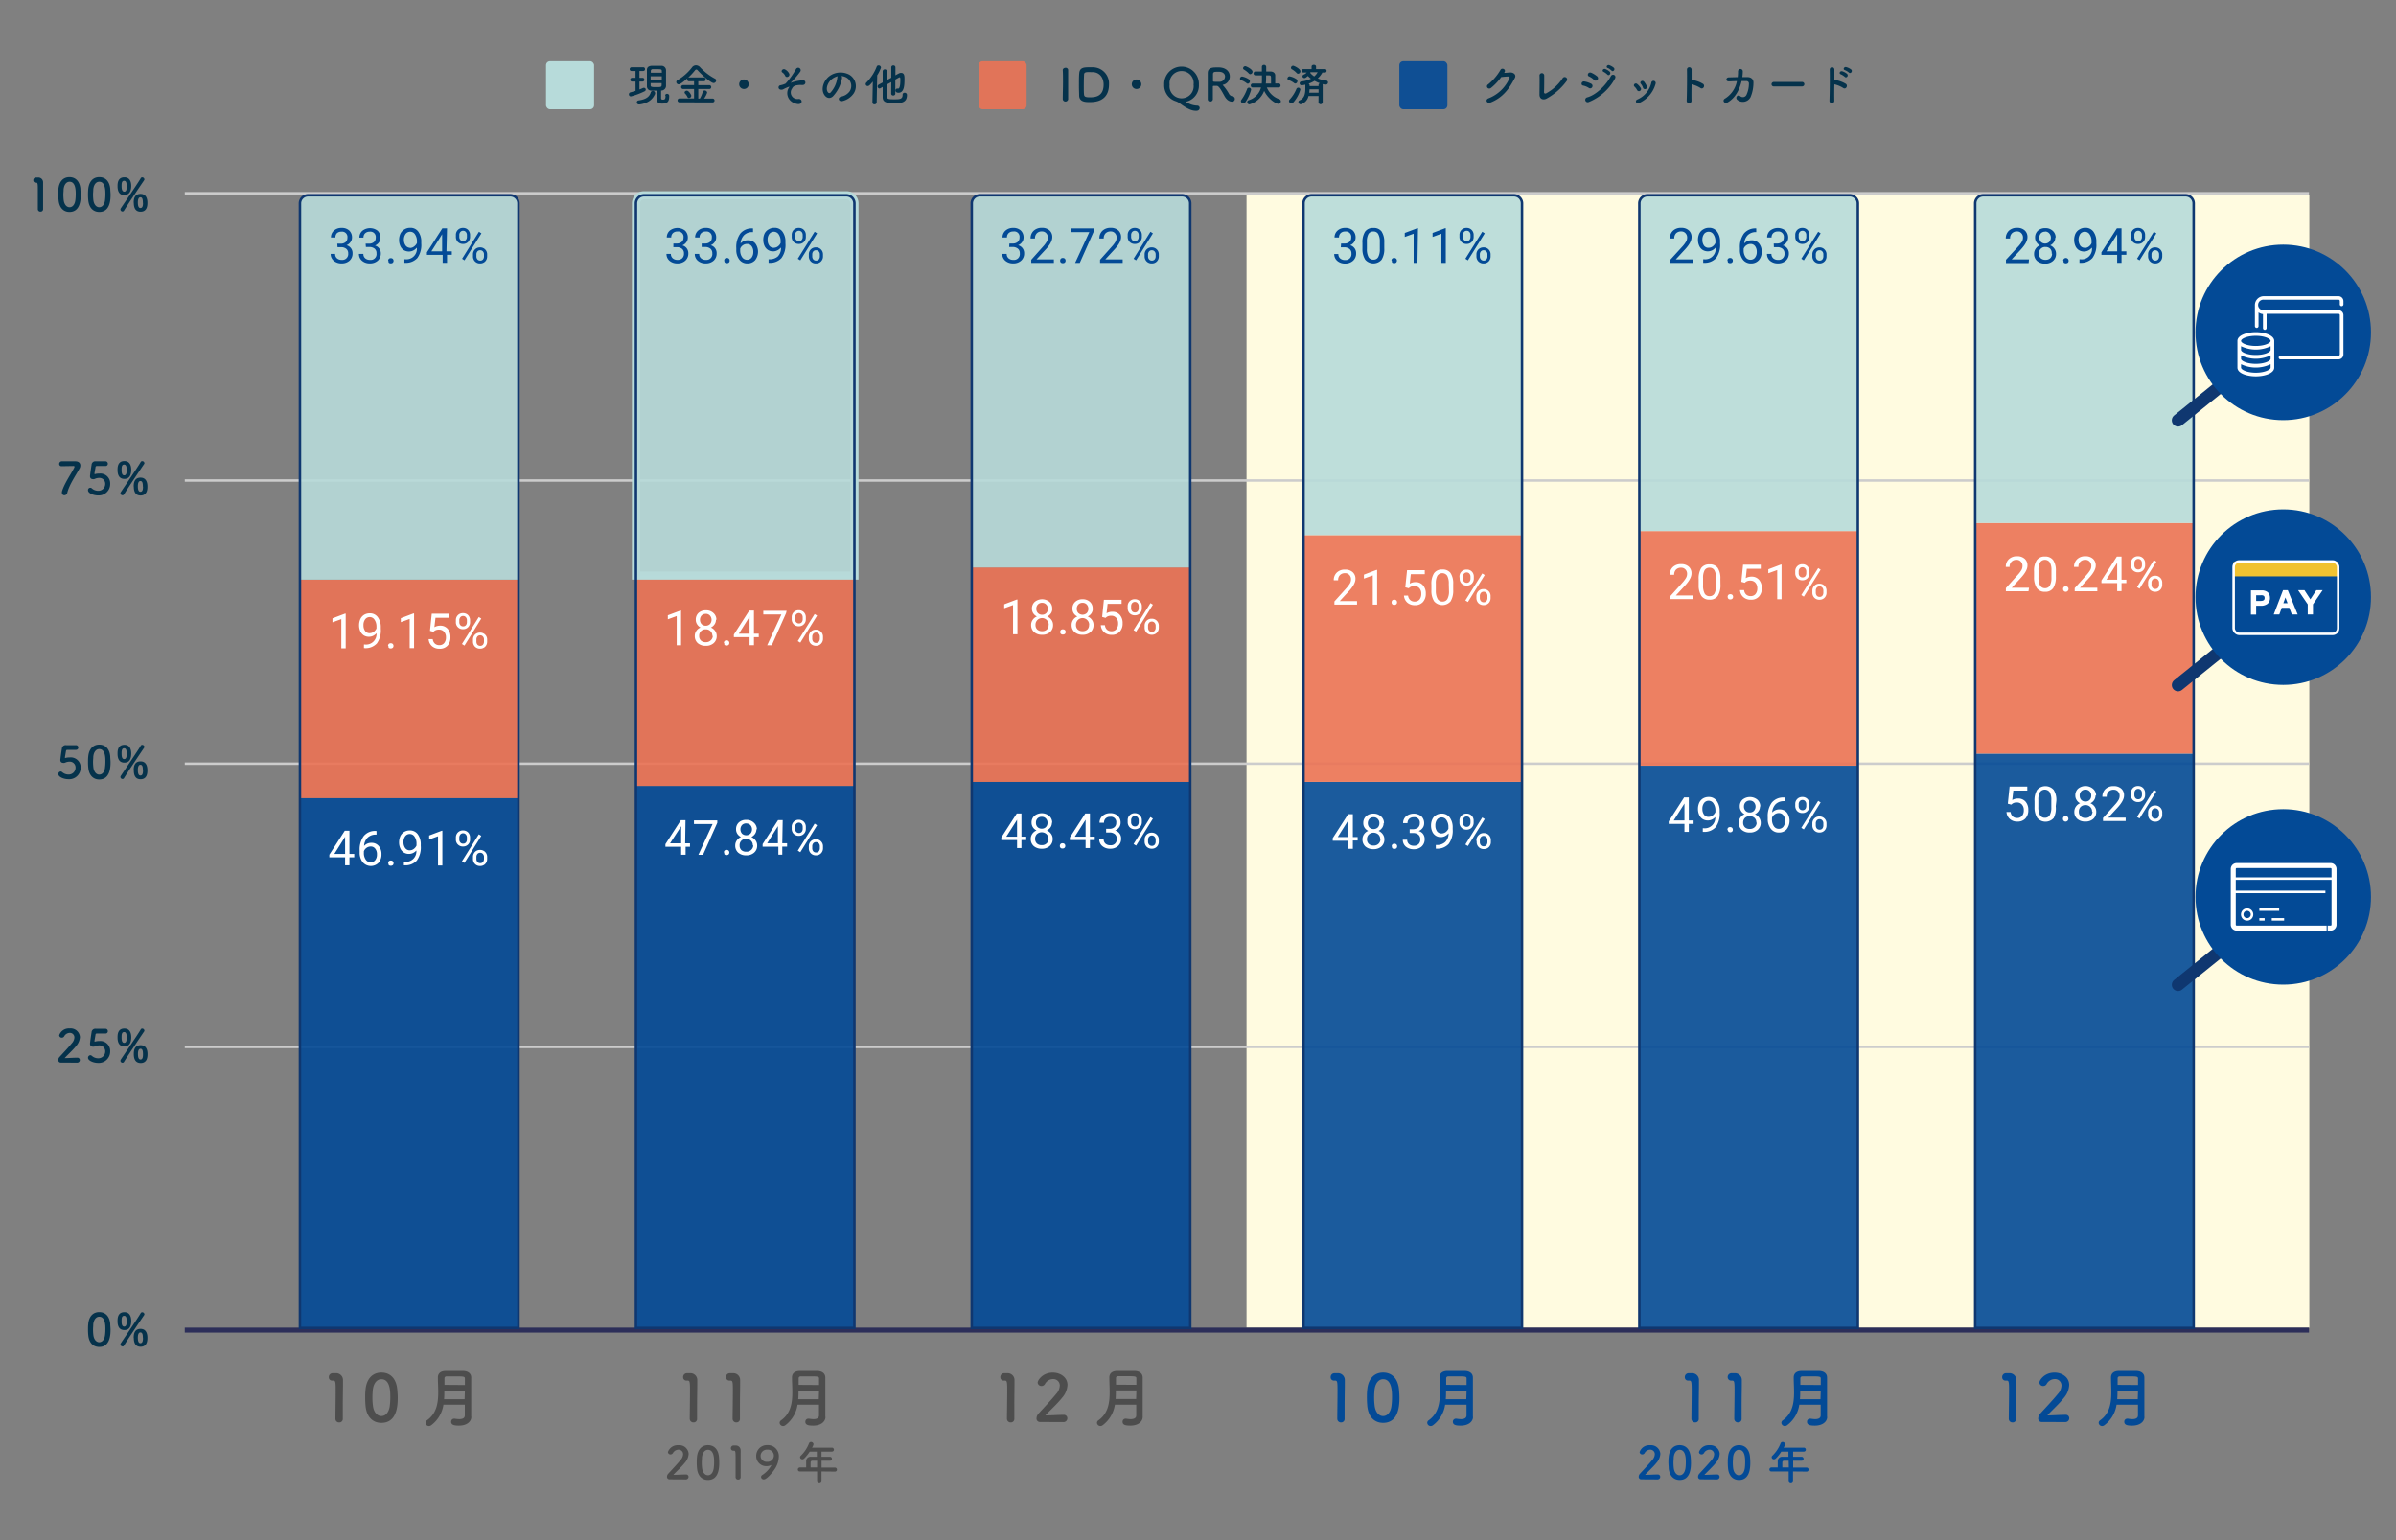 <svg xmlns="http://www.w3.org/2000/svg" width="700" height="450" viewBox="0 0 700 450"><rect x="0" y="0" width="700" height="450" fill="#808080" stroke="none"/><defs><style>.cls-1{fill:#fffbe0;}.cls-2{fill:#4d4d4d;}.cls-3,.cls-7,.cls-9{fill:#034a96;}.cls-10,.cls-4{fill:#b7dbda;}.cls-5{fill:#05324b;}.cls-6{fill:#eb7355;}.cls-6,.cls-7{fill-opacity:0.9;}.cls-12,.cls-13,.cls-14,.cls-16,.cls-17,.cls-8{fill:none;stroke-miterlimit:10;}.cls-8{stroke:#ccc;stroke-width:0.72px;}.cls-9{opacity:0;}.cls-10{opacity:0.9;}.cls-11{fill:#fff;}.cls-12{stroke:#2c2e59;}.cls-12,.cls-17{stroke-width:1.46px;}.cls-13,.cls-14{stroke:#0f3770;}.cls-13,.cls-16{stroke-width:0.73px;}.cls-14{stroke-linecap:round;stroke-width:3.65px;}.cls-15{fill:#f1c230;}.cls-16,.cls-17{stroke:#fff;}</style></defs><g id="txt"><rect class="cls-1" x="364.18" y="56.92" width="310.5" height="331.03"/><path class="cls-2" d="M99.16,415.6A1.05,1.05,0,0,1,98,414.55c0-1.76.07-5.81.07-8.31,0-2.66-.09-2.87-.74-2.87h-.26a.94.94,0,0,1-1-1,1.11,1.11,0,0,1,1-1.16c.38,0,.54,0,.93,0a2,2,0,0,1,2.21,2c0,.25,0,.59,0,1,0,1.51-.06,4.06-.06,6.77,0,1.18,0,2.38,0,3.55v0A1,1,0,0,1,99.16,415.6Z"/><path class="cls-2" d="M106.8,410.79c-.08-.81-.11-1.61-.11-2.41s0-1.46.09-2.24c.27-3.3,2.07-5.12,4.65-5.12s4.33,1.74,4.63,4.92c.08.83.14,1.67.14,2.48,0,2.15-.17,7.31-4.77,7.31C108.91,415.73,107.1,414,106.8,410.79Zm7.06.08a19.27,19.27,0,0,0,.17-2.68c0-1.46,0-5.22-2.6-5.22-1.33,0-2.33,1.22-2.52,3.25-.06.7-.1,1.4-.1,2.09a18.62,18.62,0,0,0,.14,2.37c.22,1.94,1.25,3.06,2.48,3.06S113.6,412.67,113.86,410.87Z"/><path class="cls-2" d="M137.7,414c0,1.12-1,2.54-3.65,2.54-1.38,0-2.24-.21-2.24-1.12a.86.86,0,0,1,.88-.91.68.68,0,0,1,.2,0,8.18,8.18,0,0,0,1.3.13c.87,0,1.61-.25,1.61-1.1s0-2,0-3.11h-6.25a9.11,9.11,0,0,1-3.57,6,1.06,1.06,0,0,1-.66.23,1,1,0,0,1-1-.95.89.89,0,0,1,.42-.72c2.83-2,3.29-5.07,3.29-8.2,0-1.48-.1-3-.1-4.33s1-1.9,2.28-1.91c.85,0,1.93,0,3,0,.76,0,1.52,0,2.16,0,1.29.05,2.28.66,2.3,1.91v1.35c0,1.78,0,3.68,0,5.37,0,.74,0,1.44,0,2.09l0,2.68Zm-1.88-7.71h-6c0,.83,0,1.67-.08,2.52h6Zm0-1.63c0-.67,0-1.31,0-1.88s-.28-.65-2.51-.65c-1,0-2,0-2.75,0-.43,0-.7.17-.7.61s0,1.23,0,1.88Z"/><path class="cls-2" d="M202.63,415.6a1.06,1.06,0,0,1-1.12-1.05c0-1.76.07-5.81.07-8.31,0-2.66-.09-2.87-.74-2.87h-.26a.94.94,0,0,1-1-1,1.11,1.11,0,0,1,1-1.16c.38,0,.53,0,.93,0a2,2,0,0,1,2.2,2c0,.25,0,.59,0,1,0,1.51-.06,4.06-.06,6.77,0,1.18,0,2.38,0,3.55v0A1,1,0,0,1,202.63,415.6Z"/><path class="cls-2" d="M215.15,415.6a1.06,1.06,0,0,1-1.12-1.05c0-1.76.08-5.81.08-8.31,0-2.66-.1-2.87-.74-2.87h-.27a1,1,0,0,1-1-1,1.11,1.11,0,0,1,1-1.16c.38,0,.53,0,.93,0a2,2,0,0,1,2.2,2c0,.25,0,.59,0,1,0,1.51-.06,4.06-.06,6.77,0,1.18,0,2.38,0,3.55v0A1,1,0,0,1,215.15,415.6Z"/><path class="cls-2" d="M241.17,414c0,1.12-1,2.54-3.65,2.54-1.38,0-2.24-.21-2.24-1.12a.87.87,0,0,1,.88-.91.78.78,0,0,1,.21,0,7.94,7.94,0,0,0,1.29.13c.87,0,1.61-.25,1.61-1.1s0-2,0-3.11H233a9.11,9.11,0,0,1-3.57,6,1.06,1.06,0,0,1-.66.23,1,1,0,0,1-1-.95.89.89,0,0,1,.42-.72c2.83-2,3.29-5.07,3.29-8.2,0-1.48-.1-3-.1-4.33s1-1.9,2.28-1.91c.85,0,1.94,0,3,0,.76,0,1.52,0,2.16,0,1.29.05,2.28.66,2.3,1.91v1.35c0,1.78,0,3.68,0,5.37,0,.74,0,1.44,0,2.09l0,2.68Zm-1.88-7.71h-6c0,.83,0,1.67-.08,2.52h6Zm0-1.63c0-.67,0-1.31,0-1.88s-.28-.65-2.5-.65c-1,0-2,0-2.76,0-.43,0-.7.17-.7.61s0,1.23,0,1.88Z"/><path class="cls-2" d="M295.31,415.6a1.06,1.06,0,0,1-1.12-1.05c0-1.76.08-5.81.08-8.31,0-2.66-.1-2.87-.74-2.87h-.27a.94.94,0,0,1-1-1,1.11,1.11,0,0,1,1-1.16c.38,0,.53,0,.93,0a2,2,0,0,1,2.2,2c0,.25,0,.59,0,1,0,1.51-.05,4.06-.05,6.77,0,1.18,0,2.38,0,3.55v0A1,1,0,0,1,295.31,415.6Z"/><path class="cls-2" d="M303.89,415.48a1,1,0,0,1-1.06-1.12,2,2,0,0,1,.55-1.29c1.31-1.48,3.51-3.74,5.18-5.79a3.89,3.89,0,0,0,1.06-2.43,1.89,1.89,0,0,0-2-1.93,2.76,2.76,0,0,0-2.34,1.46,1.13,1.13,0,0,1-1,.57,1.08,1.08,0,0,1-1.12-1c0-.66,1.44-2.92,4.42-2.92,2.2,0,4.29,1.37,4.29,3.62a6.19,6.19,0,0,1-1.58,3.76c-1.44,1.82-3.3,3.44-4.88,5.15,1.58,0,3.72-.17,5.28-.17a1,1,0,0,1,1.14,1,1.13,1.13,0,0,1-1.2,1.12Z"/><path class="cls-2" d="M333.85,414c0,1.12-1,2.54-3.64,2.54-1.39,0-2.24-.21-2.24-1.12a.86.86,0,0,1,.87-.91.71.71,0,0,1,.21,0,8.06,8.06,0,0,0,1.29.13c.88,0,1.62-.25,1.62-1.1s0-2,0-3.11h-6.24a9.19,9.19,0,0,1-3.57,6,1.08,1.08,0,0,1-.66.23,1,1,0,0,1-1-.95.86.86,0,0,1,.42-.72c2.83-2,3.28-5.07,3.28-8.2,0-1.48-.09-3-.09-4.33s1-1.9,2.28-1.91c.85,0,1.93,0,3,0,.75,0,1.51,0,2.16,0,1.29.05,2.28.66,2.3,1.91v1.35c0,1.78,0,3.68,0,5.37,0,.74,0,1.44,0,2.09l0,2.68ZM332,406.24h-6c0,.83,0,1.67-.07,2.52h6Zm0-1.63c0-.67,0-1.31,0-1.88s-.29-.65-2.51-.65c-1,0-1.95,0-2.75,0-.44,0-.7.17-.7.61s0,1.23,0,1.88Z"/><path class="cls-2" d="M195.6,432.23a.72.72,0,0,1-.74-.77,1.32,1.32,0,0,1,.38-.89c.91-1,2.43-2.59,3.59-4a2.7,2.7,0,0,0,.74-1.68,1.31,1.31,0,0,0-1.37-1.34,1.9,1.9,0,0,0-1.61,1,.82.82,0,0,1-.69.39.74.74,0,0,1-.77-.69,3,3,0,0,1,3.06-2,2.73,2.73,0,0,1,3,2.51,4.31,4.31,0,0,1-1.09,2.6c-1,1.26-2.29,2.38-3.38,3.56,1.09,0,2.57-.11,3.65-.11a.7.7,0,0,1,.79.68.78.78,0,0,1-.83.77Z"/><path class="cls-2" d="M203.63,429a15.81,15.81,0,0,1-.08-1.67c0-.5,0-1,.06-1.55.19-2.29,1.43-3.55,3.22-3.55s3,1.21,3.21,3.41c.05.57.09,1.15.09,1.72,0,1.48-.12,5.06-3.3,5.06C205.08,432.41,203.84,431.2,203.63,429Zm4.88.05a13.8,13.8,0,0,0,.12-1.85c0-1,0-3.61-1.8-3.61-.92,0-1.61.84-1.75,2.24,0,.49-.06,1-.06,1.45a12.78,12.78,0,0,0,.09,1.64c.16,1.34.87,2.12,1.72,2.12S208.33,430.29,208.51,429Z"/><path class="cls-2" d="M215.67,432.31a.73.73,0,0,1-.77-.72c0-1.22,0-4,0-5.75s-.07-2-.51-2h-.19a.66.66,0,0,1-.67-.69.77.77,0,0,1,.69-.81h.64a1.4,1.4,0,0,1,1.52,1.41,6.66,6.66,0,0,1,0,.69c0,1.05,0,2.81,0,4.69,0,.82,0,1.65,0,2.46v0A.7.7,0,0,1,215.67,432.31Z"/><path class="cls-2" d="M222.34,431.55a.72.72,0,0,1,.36-.58,8,8,0,0,0,2.69-2.9s0,0,0,0l-.08,0a3.18,3.18,0,0,1-1.38.31,2.91,2.91,0,0,1-3-3,3.13,3.13,0,0,1,3.3-3.16,3.21,3.21,0,0,1,3.31,3.37,6.87,6.87,0,0,1-.89,3.14c-.53,1-2.54,3.52-3.48,3.52A.77.77,0,0,1,222.34,431.55Zm1.82-8a1.84,1.84,0,0,0-1.95,1.81,1.74,1.74,0,0,0,1.88,1.75,1.85,1.85,0,0,0,2-1.83A1.76,1.76,0,0,0,224.16,423.55Z"/><path class="cls-2" d="M240,429.93v2.63a.58.58,0,0,1-.65.54.57.57,0,0,1-.63-.54v-2.63h-5a.56.56,0,0,1-.63-.56.61.61,0,0,1,.63-.62h1.8c0-.43,0-.92,0-1.85a1.26,1.26,0,0,1,1.44-1.26h1.68v-1.51h-2.08a12,12,0,0,1-1.61,2,.78.78,0,0,1-.55.25.65.65,0,0,1-.66-.61.61.61,0,0,1,.23-.46,10.11,10.11,0,0,0,2.38-3.6.6.6,0,0,1,.57-.4.73.73,0,0,1,.75.65,2.52,2.52,0,0,1-.43,1h5.81a.58.58,0,1,1,0,1.16H240v1.51h2.4a.61.61,0,0,1,.66.59.58.58,0,0,1-.64.57h0c-.76,0-1.6,0-2.4,0v2h3.89a.58.58,0,0,1,.6.61.56.56,0,0,1-.6.57Zm-1.28-3.14H237.4c-.45,0-.57.23-.58.5s0,1,0,1.46h1.89Z"/><path class="cls-3" d="M391.81,415.6a1.06,1.06,0,0,1-1.12-1.05c0-1.76.07-5.81.07-8.31,0-2.66-.09-2.87-.74-2.87h-.26a.94.94,0,0,1-1-1,1.11,1.11,0,0,1,1-1.16c.38,0,.53,0,.93,0a2,2,0,0,1,2.2,2c0,.25,0,.59,0,1,0,1.51-.06,4.06-.06,6.77,0,1.18,0,2.38,0,3.55v0A1,1,0,0,1,391.81,415.6Z"/><path class="cls-3" d="M399.45,410.79c-.07-.81-.11-1.61-.11-2.41s0-1.46.09-2.24c.27-3.3,2.07-5.12,4.65-5.12s4.33,1.74,4.64,4.92c.07.83.13,1.67.13,2.48,0,2.15-.17,7.31-4.77,7.31C401.56,415.73,399.76,414,399.45,410.79Zm7.06.08a19.27,19.27,0,0,0,.17-2.68c0-1.46,0-5.22-2.6-5.22-1.32,0-2.33,1.22-2.52,3.25-.06.7-.1,1.4-.1,2.09a18.62,18.62,0,0,0,.14,2.37c.22,1.94,1.25,3.06,2.48,3.06S406.25,412.67,406.51,410.87Z"/><path class="cls-3" d="M430.35,414c0,1.12-1,2.54-3.65,2.54-1.38,0-2.24-.21-2.24-1.12a.87.87,0,0,1,.88-.91.78.78,0,0,1,.21,0,7.94,7.94,0,0,0,1.29.13c.87,0,1.61-.25,1.61-1.1s0-2,0-3.11h-6.25a9.13,9.13,0,0,1-3.56,6,1.11,1.11,0,0,1-.67.23,1,1,0,0,1-1-.95.87.87,0,0,1,.41-.72c2.83-2,3.29-5.07,3.29-8.2,0-1.48-.1-3-.1-4.33s1-1.9,2.28-1.91c.85,0,1.94,0,3,0,.76,0,1.52,0,2.16,0,1.29.05,2.28.66,2.3,1.91v1.35c0,1.78,0,3.68,0,5.37,0,.74,0,1.44,0,2.09l0,2.68Zm-1.88-7.71h-6c0,.83,0,1.67-.08,2.52h6Zm0-1.63c0-.67,0-1.31,0-1.88s-.28-.65-2.5-.65c-1,0-2,0-2.76,0-.43,0-.7.17-.7.61s0,1.23,0,1.88Z"/><path class="cls-3" d="M495.28,415.6a1.06,1.06,0,0,1-1.12-1.05c0-1.76.07-5.81.07-8.31,0-2.66-.09-2.87-.74-2.87h-.26a.94.94,0,0,1-1-1,1.11,1.11,0,0,1,1-1.16c.38,0,.53,0,.93,0a2,2,0,0,1,2.2,2c0,.25,0,.59,0,1,0,1.51-.06,4.06-.06,6.77,0,1.18,0,2.38,0,3.55v0A1,1,0,0,1,495.28,415.6Z"/><path class="cls-3" d="M507.8,415.6a1.06,1.06,0,0,1-1.12-1.05c0-1.76.08-5.81.08-8.31,0-2.66-.1-2.87-.74-2.87h-.27a1,1,0,0,1-1-1,1.11,1.11,0,0,1,1-1.16c.38,0,.53,0,.93,0a2,2,0,0,1,2.2,2c0,.25,0,.59,0,1,0,1.51-.06,4.06-.06,6.77,0,1.18,0,2.38,0,3.55v0A1,1,0,0,1,507.8,415.6Z"/><path class="cls-3" d="M533.82,414c0,1.12-1,2.54-3.65,2.54-1.38,0-2.24-.21-2.24-1.12a.87.87,0,0,1,.88-.91.78.78,0,0,1,.21,0,7.94,7.94,0,0,0,1.29.13c.87,0,1.61-.25,1.61-1.1s0-2,0-3.11h-6.25a9.13,9.13,0,0,1-3.56,6,1.11,1.11,0,0,1-.67.23,1,1,0,0,1-1-.95.87.87,0,0,1,.41-.72c2.83-2,3.29-5.07,3.29-8.2,0-1.48-.1-3-.1-4.33s1-1.9,2.28-1.91c.85,0,1.94,0,3,0,.76,0,1.52,0,2.16,0,1.3.05,2.28.66,2.3,1.91v1.35c0,1.78,0,3.68,0,5.37,0,.74,0,1.44,0,2.09l0,2.68Zm-1.88-7.71h-6c0,.83,0,1.67-.08,2.52h6Zm0-1.63c0-.67,0-1.31,0-1.88s-.28-.65-2.5-.65c-1,0-2,0-2.76,0-.43,0-.7.17-.7.61s0,1.23,0,1.88Z"/><path class="cls-3" d="M588,415.6a1.06,1.06,0,0,1-1.13-1.05c0-1.76.08-5.81.08-8.31,0-2.66-.09-2.87-.74-2.87h-.26a.94.94,0,0,1-1-1,1.11,1.11,0,0,1,1-1.16c.38,0,.54,0,.93,0a2,2,0,0,1,2.21,2c0,.25,0,.59,0,1,0,1.51-.06,4.06-.06,6.77,0,1.18,0,2.38,0,3.55v0A1,1,0,0,1,588,415.6Z"/><path class="cls-3" d="M596.54,415.48a1,1,0,0,1-1.06-1.12,2,2,0,0,1,.55-1.29c1.31-1.48,3.51-3.74,5.18-5.79a3.89,3.89,0,0,0,1.06-2.43,1.89,1.89,0,0,0-2-1.93,2.76,2.76,0,0,0-2.34,1.46,1.13,1.13,0,0,1-1,.57,1.08,1.08,0,0,1-1.12-1c0-.66,1.44-2.92,4.42-2.92,2.2,0,4.29,1.37,4.29,3.62A6.19,6.19,0,0,1,603,408.4c-1.44,1.82-3.3,3.44-4.87,5.15,1.57,0,3.72-.17,5.27-.17a1,1,0,0,1,1.14,1,1.13,1.13,0,0,1-1.19,1.12Z"/><path class="cls-3" d="M626.51,414c0,1.12-1,2.54-3.65,2.54-1.38,0-2.24-.21-2.24-1.12a.86.86,0,0,1,.87-.91.71.71,0,0,1,.21,0,8.17,8.17,0,0,0,1.29.13c.88,0,1.62-.25,1.62-1.1s0-2,0-3.11h-6.25a9.15,9.15,0,0,1-3.57,6,1.06,1.06,0,0,1-.66.23,1,1,0,0,1-1-.95.89.89,0,0,1,.42-.72c2.83-2,3.28-5.07,3.28-8.2,0-1.48-.09-3-.09-4.33s1-1.9,2.28-1.91c.85,0,1.93,0,3,0,.76,0,1.52,0,2.16,0,1.29.05,2.28.66,2.3,1.91v1.35c0,1.78,0,3.68,0,5.37,0,.74,0,1.44,0,2.09l0,2.68Zm-1.88-7.71h-6c0,.83,0,1.67-.08,2.52h6Zm0-1.63c0-.67,0-1.31,0-1.88s-.29-.65-2.51-.65c-1,0-2,0-2.75,0-.44,0-.7.17-.7.61s0,1.23,0,1.88Z"/><path class="cls-3" d="M479.49,432.23a.71.71,0,0,1-.73-.77,1.32,1.32,0,0,1,.38-.89c.91-1,2.43-2.59,3.58-4a2.7,2.7,0,0,0,.74-1.68,1.31,1.31,0,0,0-1.37-1.34,1.9,1.9,0,0,0-1.61,1,.8.8,0,0,1-.68.39.75.75,0,0,1-.78-.69,3,3,0,0,1,3.06-2,2.73,2.73,0,0,1,3,2.51,4.31,4.31,0,0,1-1.09,2.6c-1,1.26-2.29,2.38-3.38,3.56,1.09,0,2.58-.11,3.66-.11a.7.7,0,0,1,.78.68.78.78,0,0,1-.82.77Z"/><path class="cls-3" d="M487.52,429c0-.57-.08-1.12-.08-1.67s0-1,.07-1.55c.18-2.29,1.43-3.55,3.21-3.55s3,1.21,3.21,3.41c.05.57.09,1.15.09,1.72,0,1.48-.12,5.06-3.3,5.06C489,432.41,487.73,431.2,487.52,429Zm4.89.05a13.83,13.83,0,0,0,.11-1.85c0-1,0-3.61-1.8-3.61-.92,0-1.61.84-1.74,2.24,0,.49-.07,1-.07,1.45a14.88,14.88,0,0,0,.09,1.64c.16,1.34.87,2.12,1.72,2.12S492.22,430.29,492.41,429Z"/><path class="cls-3" d="M496.83,432.23a.71.71,0,0,1-.73-.77,1.32,1.32,0,0,1,.38-.89c.9-1,2.43-2.59,3.58-4a2.7,2.7,0,0,0,.74-1.68,1.31,1.31,0,0,0-1.37-1.34,1.9,1.9,0,0,0-1.61,1,.81.81,0,0,1-.69.39.74.74,0,0,1-.77-.69,3,3,0,0,1,3.06-2,2.73,2.73,0,0,1,3,2.51,4.31,4.31,0,0,1-1.09,2.6c-1,1.26-2.29,2.38-3.38,3.56,1.09,0,2.58-.11,3.66-.11a.7.7,0,0,1,.78.68.78.78,0,0,1-.82.77Z"/><path class="cls-3" d="M504.86,429c-.05-.57-.08-1.12-.08-1.67s0-1,.07-1.55c.18-2.29,1.43-3.55,3.21-3.55s3,1.21,3.21,3.41c.05.57.09,1.15.09,1.72,0,1.48-.12,5.06-3.3,5.06C506.32,432.41,505.07,431.2,504.86,429Zm4.89.05a13.83,13.83,0,0,0,.11-1.85c0-1,0-3.61-1.8-3.61-.92,0-1.61.84-1.74,2.24,0,.49-.07,1-.07,1.45a14.88,14.88,0,0,0,.09,1.64c.16,1.34.87,2.12,1.72,2.12S509.56,430.29,509.75,429Z"/><path class="cls-3" d="M523.84,429.93v2.63a.64.64,0,0,1-1.27,0v-2.63h-5a.56.56,0,0,1-.63-.56.61.61,0,0,1,.63-.62h1.8c0-.43,0-.92,0-1.85a1.27,1.27,0,0,1,1.45-1.26h1.68v-1.51h-2.09a11.54,11.54,0,0,1-1.6,2,.82.82,0,0,1-.56.25.64.64,0,0,1-.65-.61.59.59,0,0,1,.22-.46,10.11,10.11,0,0,0,2.38-3.6.61.61,0,0,1,.58-.4.72.72,0,0,1,.74.65,2.52,2.52,0,0,1-.43,1H527a.58.58,0,1,1,0,1.16h-3.13v1.51h2.41a.61.61,0,0,1,.65.59.58.58,0,0,1-.64.57h0c-.77,0-1.61,0-2.41,0v2h3.89a.59.59,0,0,1,.61.61.56.56,0,0,1-.61.57Zm-1.27-3.14h-1.28c-.44,0-.56.23-.57.5s0,1,0,1.46h1.89Z"/><rect class="cls-4" x="159.52" y="17.88" width="14.04" height="14.04" rx="1.17"/><path class="cls-5" d="M185.67,23.83h-1a.51.51,0,0,1-.54-.53.54.54,0,0,1,.54-.57h1v-2h-1.16a.5.5,0,0,1-.54-.52.55.55,0,0,1,.54-.58h3.42a.51.51,0,0,1,.51.55.51.51,0,0,1-.51.55h-1.11v2h.91a.51.51,0,0,1,.51.55.51.51,0,0,1-.51.55h-.91v2.31c.34-.13.69-.27,1-.42a.65.65,0,0,1,.3-.06.53.53,0,0,1,.55.51.62.62,0,0,1-.42.54,20.61,20.61,0,0,1-3.94,1.46.58.58,0,0,1-.58-.61.59.59,0,0,1,.45-.58c.5-.13,1-.27,1.5-.43Zm1.23,6.69h-.17a.61.61,0,0,1-.68-.6.57.57,0,0,1,.52-.58c2.05-.28,3.13-1,3.52-2.25a.65.65,0,0,1,1.29.12.68.68,0,0,1,0,.22C190.66,29.07,189.37,30.15,186.9,30.52Zm7.44-2.58a.49.49,0,0,1,.54-.52.6.6,0,0,1,.63.64c0,1.43-.34,2.21-2.07,2.21-1.36,0-1.59-.66-1.59-1.51s0-1.55,0-2.28l-1.51,0A1.26,1.26,0,0,1,189,25.18c0-.8,0-1.68,0-2.56,0-.72,0-1.46,0-2.18s.41-1.18,1.41-1.23c.38,0,.88,0,1.36,0s1,0,1.4,0a1.32,1.32,0,0,1,1.41,1.22c0,.76,0,1.56,0,2.37s0,1.61,0,2.37a1.4,1.4,0,0,1-1.44,1.29h0c0,.8,0,1.55,0,2.17,0,.34.12.49.53.49s.76-.05.76-1v-.15Zm-1-7.2c0-.52-.2-.54-1.67-.54-.39,0-.78,0-1,0a.51.51,0,0,0-.53.53v.51h3.23Zm0,1.54h-3.25v1h3.25Zm-3.25,2c0,.21,0,.42,0,.63,0,.42.15.54,1.41.54,1.52,0,1.77,0,1.8-.56,0-.21,0-.4,0-.61Z"/><path class="cls-5" d="M198.59,29.9a.57.57,0,1,1,0-1.13l4.18,0V26h-3.13a.57.57,0,1,1,0-1.13h3.13V23.75h-1.42a.55.55,0,0,1-.6-.56.59.59,0,0,1,.12-.35c-1.92,1.74-2.41,1.8-2.59,1.8a.68.68,0,0,1-.7-.67.66.66,0,0,1,.41-.59,14.43,14.43,0,0,0,4.18-3.7,1.46,1.46,0,0,1,1.17-.62,1.69,1.69,0,0,1,1.24.62,16,16,0,0,0,4.3,3.3.58.58,0,0,1,.35.53.77.77,0,0,1-.76.75c-.71,0-3.2-2.11-4.65-3.73a.53.53,0,0,0-.39-.22.49.49,0,0,0-.37.22,18.86,18.86,0,0,1-2.06,2.2.56.56,0,0,1,.35-.11h4.23a.56.56,0,0,1,.59.57.54.54,0,0,1-.59.56H204v1.13h3.19a.56.56,0,0,1,.6.57.56.56,0,0,1-.6.56H204v2.8h.46a8,8,0,0,0,.84-1.95.56.56,0,0,1,.57-.42.71.71,0,0,1,.73.62,6.4,6.4,0,0,1-.9,1.74l2.56,0a.57.57,0,0,1,0,1.13Zm2.68-1.27a.45.45,0,0,1-.43-.29,3.72,3.72,0,0,0-.76-1.07A.35.35,0,0,1,200,27c0-.27.34-.51.66-.51.56,0,1.3,1.16,1.3,1.5A.67.67,0,0,1,201.27,28.63Z"/><path class="cls-5" d="M217.34,26a1.39,1.39,0,1,1,1.39-1.39A1.37,1.37,0,0,1,217.34,26Z"/><path class="cls-5" d="M230.49,25.6c.18-.27.22-.32-.05-.23A11.37,11.37,0,0,0,229,26a1.27,1.27,0,0,1-1.14.14.64.64,0,0,1,.15-1.23,5.9,5.9,0,0,0,1.51-.49,22.28,22.28,0,0,0,3-4.19.73.73,0,1,1,1.24.74,24.27,24.27,0,0,1-2.67,3.12c-.15.13,0,.08.09.06a2.51,2.51,0,0,1,.43-.15,12,12,0,0,1,2.92-.54.66.66,0,0,1,.67,1c-.12.25-.45.45-1.1.37a6.57,6.57,0,0,0-1.53.13,1.53,1.53,0,0,0-1.15.89,1.93,1.93,0,0,0,1.85,3.07c1.26-.08,1.26,1.64-.18,1.49C230.16,30,229.37,27.25,230.49,25.6Zm-1.08-3.41a2.25,2.25,0,0,0-.81-1c-.65-.4.12-1.33.84-.86a2.76,2.76,0,0,1,1.15,1.24.68.68,0,0,1-.36.85A.59.59,0,0,1,229.41,22.19Z"/><path class="cls-5" d="M246,22.82a10.34,10.34,0,0,1-2.65,5.32c-1,.93-2.12.42-2.69-.71-.83-1.63.05-4.07,1.81-5.29a5.47,5.47,0,0,1,5.67-.31,3.89,3.89,0,0,1,1.23,5.52,5.52,5.52,0,0,1-3.21,2.17c-1.16.3-1.56-1-.43-1.29a4,4,0,0,0,2.44-1.47,2.84,2.84,0,0,0-.72-4,3.42,3.42,0,0,0-1.63-.53A.69.69,0,0,1,246,22.82Zm-2.91.25c-1.23.94-1.88,2.69-1.33,3.7.2.38.54.58.87.29a7.9,7.9,0,0,0,2-4.37,1.1,1.1,0,0,1,.12-.41A4.37,4.37,0,0,0,243.09,23.07Z"/><path class="cls-5" d="M255,23.84c-.92,1.15-1.2,1.3-1.5,1.3a.58.58,0,0,1-.59-.56.65.65,0,0,1,.22-.47,13.32,13.32,0,0,0,3-4.64.55.55,0,0,1,.54-.38.7.7,0,0,1,.72.64A9.94,9.94,0,0,1,256.28,22l-.15,7.9a.61.61,0,0,1-.64.59.56.56,0,0,1-.61-.56v0Zm5.39.15-1.29.71c0,1.44,0,2.85,0,3.49,0,.82.79.83,2.07.83,1.65,0,2.53,0,2.53-1.34a.55.55,0,0,1,.58-.58.64.64,0,0,1,.69.67c0,2.31-1.83,2.38-3.65,2.38-2.15,0-3.43-.2-3.44-1.74,0-.73,0-1.85,0-3l-.7.38a.54.54,0,0,1-.26.07.6.6,0,0,1-.21-1.12l1.17-.64c0-1.27,0-2.47,0-3.26a.59.59,0,0,1,.62-.58.55.55,0,0,1,.6.55v0c0,.59,0,1.55,0,2.6l1.29-.7V19.64a.55.55,0,0,1,.6-.54.56.56,0,0,1,.61.54V22c1.13-.63,1.27-.71,1.65-.71,1,0,1,1,1,1.81,0,1.79-.08,4-1.75,4-.84,0-.88-.53-.88-.66a.52.52,0,0,1,.5-.56l.18,0a.25.25,0,0,0,.12,0c.13,0,.62-.07.62-2.53,0-.63-.07-.75-.21-.75a.28.28,0,0,0-.12,0c-.23.13-.63.37-1.14.65v4.15a.55.55,0,0,1-.61.5.54.54,0,0,1-.6-.5Z"/><rect class="cls-6" x="285.89" y="17.88" width="14.04" height="14.04" rx="1.17"/><path class="cls-5" d="M312.07,29a.8.8,0,0,1-1.58,0h0c0-1.58.07-3.34.07-5,0-1.25,0-2.45-.07-3.51,0-.55.57-.7.8-.7a.7.7,0,0,1,.78.65v0c0,1.09,0,2.33,0,3.6,0,1.65,0,3.35,0,5Z"/><path class="cls-5" d="M318.28,29.83c-1,0-2.92,0-3-1.85,0-.64-.06-1.71-.06-2.81,0-1.45,0-3,.08-3.68.1-1.8,1.4-1.85,3-1.85.41,0,.8,0,1,0a4.75,4.75,0,0,1,4.7,5C324,29.82,319.65,29.83,318.28,29.83Zm-.18-8.77c-.63,0-1.34,0-1.38.67s-.08,2.06-.08,3.48c0,1,0,2,.08,2.51s.47.71,1.56.71c1.38,0,4.15,0,4.15-3.72,0-2.12-1.27-3.64-3.28-3.64Z"/><path class="cls-5" d="M332.05,26a1.39,1.39,0,1,1,1.39-1.39A1.37,1.37,0,0,1,332.05,26Z"/><path class="cls-5" d="M349.49,32.37c-1,0-2-.26-3.95-1.56-.49-.33-.92-.65-1.34-.92a4.17,4.17,0,0,0-.84-.36,4.83,4.83,0,0,1-3.23-4.79,5.07,5.07,0,1,1,10.13,0,4.86,4.86,0,0,1-3.76,5s0,0,0,0,0,.07.12.12a6.2,6.2,0,0,0,3.15,1,.7.7,0,0,1,.72.72C350.45,32,350.16,32.37,349.49,32.37Zm-.78-7.63a3.53,3.53,0,1,0-7,0,3.53,3.53,0,1,0,7,0Z"/><path class="cls-5" d="M355.5,25.09h-.73c-.25,0-.43,0-.43.25,0,1,0,3.14,0,3.61a.72.72,0,0,1-.78.72.66.66,0,0,1-.71-.65v0c0-1.22,0-2.79,0-4.23,0-2.84,0-2.89,0-3.43,0-1.68,1.53-1.68,2.64-1.68.3,0,.6,0,.8,0,2.13.14,3,1.39,3,2.62a2.48,2.48,0,0,1-1.92,2.47c-.09,0-.13,0-.13.08s.09.12.18.22A14.19,14.19,0,0,1,359,27.31a1.43,1.43,0,0,0,1.08.84.75.75,0,0,1,.68.78.76.76,0,0,1-.84.77c-.21,0-1.28,0-2.18-1.63S356.13,25.1,355.5,25.09Zm2.4-2.76c0-.65-.5-1.3-1.64-1.36a6.44,6.44,0,0,0-.66,0c-.71,0-1.18,0-1.22.66,0,.32,0,1.25,0,2,0,.26.17.28,1.09.28.33,0,.67,0,.91,0A1.62,1.62,0,0,0,357.9,22.33Z"/><path class="cls-5" d="M364.22,24.32a5.81,5.81,0,0,0-1.63-.9.43.43,0,0,1-.33-.43.65.65,0,0,1,.63-.63,5.3,5.3,0,0,1,2,.83.67.67,0,0,1,.27.55.69.69,0,0,1-.6.72A.57.57,0,0,1,364.22,24.32Zm-1,5.87a.68.68,0,0,1-.68-.63.65.65,0,0,1,.13-.38A12.77,12.77,0,0,0,364.35,26a.55.55,0,0,1,.54-.38.61.61,0,0,1,.63.6,12.21,12.21,0,0,1-1.64,3.59A.79.79,0,0,1,363.23,30.19Zm1.62-8.74a6.11,6.11,0,0,0-1.42-1.13.48.48,0,0,1-.25-.41.66.66,0,0,1,.66-.59c.22,0,2.11.87,2.11,1.65a.74.74,0,0,1-.67.71A.57.57,0,0,1,364.85,21.45Zm8.72,4.11-3.45,0A6.12,6.12,0,0,0,373.76,29a.62.62,0,0,1,.44.6.74.74,0,0,1-.73.74c-.63,0-2.87-1.26-4.14-3.78a6.45,6.45,0,0,1-4.3,3.94.66.66,0,0,1-.64-.67.56.56,0,0,1,.43-.55,5.28,5.28,0,0,0,3.59-3.72l-2.42,0h0a.54.54,0,0,1-.57-.57.56.56,0,0,1,.58-.58h2.63a13.43,13.43,0,0,0,.05-1.45c0-.33,0-.64,0-.94h-1.87a.53.53,0,0,1-.56-.56.55.55,0,0,1,.57-.58c.49,0,1.15,0,1.84,0,0-.46,0-.9,0-1.31h0a.58.58,0,0,1,.62-.63.61.61,0,0,1,.65.61v1.34c.45,0,.87,0,1.24,0,.88,0,1.38.5,1.39,1.13,0,.4,0,.89,0,1.38s0,.68,0,1h1a.54.54,0,0,1,.55.58.53.53,0,0,1-.53.57Zm-2.22-1.15c0-.38,0-.78,0-1.16,0-1,0-1.21-.57-1.22h-.87v.88a12,12,0,0,1-.09,1.51Z"/><path class="cls-5" d="M378.08,24.26a5.57,5.57,0,0,0-1.62-.86.47.47,0,0,1-.33-.45.66.66,0,0,1,.63-.64,5.3,5.3,0,0,1,2,.82.69.69,0,0,1,.28.56.7.7,0,0,1-.6.72A.54.54,0,0,1,378.08,24.26Zm-.82,5.92a.69.69,0,0,1-.68-.65.61.61,0,0,1,.18-.43,10.32,10.32,0,0,0,2-3.14.56.56,0,0,1,.53-.34.59.59,0,0,1,.61.59,9.76,9.76,0,0,1-2,3.66A.84.84,0,0,1,377.26,30.18Zm1.55-8.86a5.58,5.58,0,0,0-1.4-1.1.5.5,0,0,1-.25-.41.65.65,0,0,1,.64-.62c.24,0,2.12.87,2.12,1.64a.73.73,0,0,1-.67.71A.56.56,0,0,1,378.81,21.32Zm6.41,6.73h-2.94A3.18,3.18,0,0,1,380,30.48a.67.67,0,0,1-.67-.66.52.52,0,0,1,.35-.49c1.48-.61,1.68-2.11,1.68-3.53,0-.29,0-.56,0-.84a.61.61,0,0,1,0-.24,3.67,3.67,0,0,1-1,.19.56.56,0,1,1-.12-1.11A7.83,7.83,0,0,0,383,23a6.94,6.94,0,0,1-.9-.8c-.48.41-.72.62-1,.62a.57.57,0,0,1-.58-.53.59.59,0,0,1,.41-.51,2.39,2.39,0,0,0,.84-.6h-1.12a.53.53,0,0,1,0-1l2.53,0v-.73h0c0-.36.32-.53.65-.53s.66.18.66.53h0v.73l2.73,0a.53.53,0,0,1,0,1h-.88A6.46,6.46,0,0,1,385,22.91a9,9,0,0,0,2.48.63.53.53,0,0,1,.5.55.64.64,0,0,1-.68.63,4.2,4.2,0,0,1-.95-.15.41.41,0,0,1,.08.27l0,5.07a.62.62,0,0,1-1.23,0Zm0-3.21a.52.52,0,0,1,.39-.51,9.32,9.32,0,0,1-1.55-.71,8.91,8.91,0,0,1-1.75.83.58.58,0,0,1,.29.52v.17h2.62Zm0,1.25h-2.64a6.88,6.88,0,0,1-.09,1h2.73Zm-2.41-5a.37.37,0,0,1,0,.12.5.5,0,0,1,0,.12,5.46,5.46,0,0,0,1.14,1,4.17,4.17,0,0,0,1-1.24Z"/><rect class="cls-7" x="408.82" y="17.88" width="14.04" height="14.04" rx="1.17"/><path class="cls-5" d="M439.43,21.29c.57,0,1.21-.09,1.74-.11,1-.06,1.89.65,1.4,1.59-1.6,3.06-3.41,5.72-7.1,7.18-1.12.44-1.66-.85-.57-1.23A11,11,0,0,0,441,22.84c.1-.25,0-.49-.32-.48-.55,0-1.51.1-2.1.17a16.15,16.15,0,0,1-3,3.18c-.88.59-1.66-.54-.77-1.09a15.52,15.52,0,0,0,3.58-4.23c.43-.74,1.74-.11,1.13.77Z"/><path class="cls-5" d="M451.77,28.85c-.88.43-2,.17-2-1.22s.07-4.69,0-5.57a.69.69,0,1,1,1.38,0c0,.93,0,3.88-.06,4.87,0,.37.33.5.65.33a13.31,13.31,0,0,0,4.74-4.33.72.72,0,1,1,1.21.76A17.92,17.92,0,0,1,451.77,28.85Z"/><path class="cls-5" d="M464.16,25.68a4.69,4.69,0,0,0-1.63-.67c-.79-.13-.54-1.38.42-1.19a6.61,6.61,0,0,1,1.92.65.72.72,0,0,1,.3,1A.68.68,0,0,1,464.16,25.68Zm0,4.13a.72.72,0,1,1-.44-1.36c2.62-.71,5.54-3.6,6.91-6.21.44-.81,1.75-.28,1.17.76A15.15,15.15,0,0,1,464.16,29.81Zm1.52-6.47a4.61,4.61,0,0,0-1.43-1c-.75-.3-.22-1.47.67-1.08a7.34,7.34,0,0,1,1.75,1.1.7.7,0,1,1-1,1ZM468.53,21c-.67-.27-.14-1.06.46-.84a3.92,3.92,0,0,1,1.3.79c.51.55-.25,1.35-.68.84A4.56,4.56,0,0,0,468.53,21Zm1.2-1.11c-.67-.27-.2-1.07.42-.87a4.27,4.27,0,0,1,1.32.75c.53.52-.21,1.35-.65.85A4.72,4.72,0,0,0,469.73,19.84Z"/><path class="cls-5" d="M478.28,26.31a3.64,3.64,0,0,0-.75-1c-.54-.46.22-1.29.84-.73a4.75,4.75,0,0,1,1,1.16A.6.6,0,1,1,478.28,26.31ZM478,29.87a.57.57,0,0,1,.32-.78,7,7,0,0,0,4.14-5,.64.64,0,1,1,1.24.34,8.58,8.58,0,0,1-4.8,5.66A.62.62,0,0,1,478,29.87Zm2-4.28a3.49,3.49,0,0,0-.62-1.1c-.47-.53.41-1.25.95-.61a5.86,5.86,0,0,1,.79,1.3A.6.6,0,1,1,480,25.59Z"/><path class="cls-5" d="M494.19,29.43a.71.71,0,1,1-1.42.05c.09-2.13.13-7.28.08-9.17a.68.68,0,0,1,1.36,0c0,.65,0,1.79,0,3.08h.23a8.24,8.24,0,0,1,3.15,1.14c.68.58-.07,1.72-.81,1.17a8.17,8.17,0,0,0-2.57-1.06C494.16,26.47,494.16,28.36,494.19,29.43Z"/><path class="cls-5" d="M505.16,23.79c-1.06.05-1-1.14-.1-1.18l2.62-.07a12.92,12.92,0,0,0,.1-1.73.69.69,0,1,1,1.38.05,11.3,11.3,0,0,1-.13,1.67h1.51c1,0,1.76.57,1.74,1.63a11,11,0,0,1-.84,4.22,2.53,2.53,0,0,1-3.88.79c-.67-.55,0-1.7.84-1.08a1.18,1.18,0,0,0,1.84-.37,7.93,7.93,0,0,0,.72-3.26.7.7,0,0,0-.72-.77h-1.43c-.55,2.39-1.81,5-4.15,6.27-.84.46-1.67-.64-.62-1.2a7.63,7.63,0,0,0,3.41-5.06C506.63,23.72,505.81,23.76,505.16,23.79Z"/><path class="cls-5" d="M518.25,25.25a.63.63,0,0,1-.69-.63.67.67,0,0,1,.69-.67h8.25a.65.65,0,1,1,0,1.3Z"/><path class="cls-5" d="M535.9,29.43a.71.71,0,1,1-1.42.05c.09-2.13.13-7.28.08-9.17a.68.68,0,0,1,1.36,0c0,.65,0,1.79,0,3.08h.23a8.24,8.24,0,0,1,3.15,1.14c.68.58-.07,1.72-.82,1.17a8,8,0,0,0-2.56-1.06C535.87,26.47,535.87,28.36,535.9,29.43Zm1.9-7.72c-.7-.24-.21-1.09.43-.89a4.21,4.21,0,0,1,1.38.74c.56.54-.18,1.39-.65.89A5.1,5.1,0,0,0,537.8,21.71ZM539,20.49c-.71-.22-.25-1.07.39-.9a4.37,4.37,0,0,1,1.41.68c.58.51-.14,1.41-.63.92A4.6,4.6,0,0,0,539,20.49Z"/><line class="cls-8" x1="53.98" y1="305.89" x2="674.58" y2="305.89"/><line class="cls-8" x1="53.98" y1="223.14" x2="674.58" y2="223.14"/><line class="cls-8" x1="53.98" y1="140.4" x2="674.58" y2="140.4"/><line class="cls-8" x1="53.98" y1="56.47" x2="674.58" y2="56.47"/><path class="cls-9" d="M151.51,386.86V388h-1.19V233.19h1.19v1.18H87.67v-1.18h1.18V388H87.67v-1.18Zm0,2.37h-65V232h66.2V389.23h-1.18"/><rect class="cls-7" x="87.67" y="233.19" width="63.83" height="154.85"/><path class="cls-9" d="M249.62,386.86V388h-1.18V229.64h1.18v1.19H185.79v-1.19H187V388h-1.18v-1.18Zm0,2.37h-65V228.46h66.2V389.23h-1.18"/><rect class="cls-7" x="185.79" y="229.64" width="63.83" height="158.4"/><path class="cls-9" d="M347.73,386.86V388h-1.18V228.46h1.18v1.18H283.9v-1.18h1.18V388H283.9v-1.18Zm0,2.37h-65v-162h66.19v162h-1.18"/><rect class="cls-7" x="283.9" y="228.46" width="63.83" height="159.58"/><path class="cls-9" d="M444.66,386.86V388h-1.18V228.46h1.18v1.18H380.83v-1.18H382V388h-1.18v-1.18Zm0,2.37h-65v-162h66.2v162h-1.19"/><rect class="cls-7" x="380.83" y="228.46" width="63.83" height="159.58"/><path class="cls-9" d="M542.78,386.86V388h-1.19V223.73h1.19v1.19H478.94v-1.19h1.19V388h-1.19v-1.18Zm0,2.37h-65V222.55H544V389.23h-1.18"/><rect class="cls-7" x="478.94" y="223.73" width="63.83" height="164.31"/><path class="cls-9" d="M640.89,386.86V388h-1.18V220.19h1.18v1.18H577.06v-1.18h1.18V388h-1.18v-1.18Zm0,2.37h-65V219h66.2V389.23h-1.18"/><rect class="cls-7" x="577.06" y="220.19" width="63.83" height="167.86"/><path class="cls-9" d="M151.51,232v1.18h-1.19V169.36h1.19v1.18H87.67v-1.18h1.18v63.83H87.67V232Zm0,2.36h-65v-66.2h66.2v66.2h-1.18"/><rect class="cls-6" x="87.67" y="169.36" width="63.83" height="63.83"/><path class="cls-9" d="M249.62,228.46v1.18h-1.18V168.17h1.18v1.19H185.79v-1.19H187v61.47h-1.18v-1.18Zm0,2.37h-65V167h66.2v63.84h-1.18"/><rect class="cls-6" x="185.79" y="168.17" width="63.83" height="61.47"/><path class="cls-9" d="M347.73,227.28v1.18h-1.18V165.81h1.18V167H283.9v-1.18h1.18v62.65H283.9v-1.18Zm0,2.36h-65v-65h66.19v65h-1.18"/><rect class="cls-6" x="283.9" y="165.81" width="63.83" height="62.65"/><path class="cls-9" d="M444.66,227.28v1.18h-1.18V156.35h1.18v1.19H380.83v-1.19H382v72.11h-1.18v-1.18Zm0,2.36h-65V155.17h66.2v74.47h-1.19"/><rect class="cls-6" x="380.83" y="156.35" width="63.83" height="72.11"/><path class="cls-9" d="M542.78,222.55v1.18h-1.19V155.17h1.19v1.18H478.94v-1.18h1.19v68.56h-1.19v-1.18Zm0,2.37h-65V154H544v70.93h-1.18"/><rect class="cls-6" x="478.94" y="155.17" width="63.83" height="68.56"/><path class="cls-9" d="M640.89,219v1.19h-1.18V152.81h1.18V154H577.06v-1.18h1.18v67.38h-1.18V219Zm0,2.37h-65V151.63h66.2v69.74h-1.18"/><rect class="cls-6" x="577.06" y="152.81" width="63.83" height="67.38"/><path class="cls-9" d="M151.51,168.17v1.19h-1.19V59.42a1.18,1.18,0,0,0-1.18-1.18H90a1.18,1.18,0,0,0-1.19,1.18V169.36H87.67v-1.19Zm0,2.37h-65V59.42h0A3.54,3.54,0,0,1,90,55.88v0h59.1v0a3.54,3.54,0,0,1,3.55,3.54h0V170.54h-1.18"/><path class="cls-10" d="M151.51,169.36H87.67V59.42A2.37,2.37,0,0,1,90,57.06h59.1a2.37,2.37,0,0,1,2.37,2.36Z"/><path class="cls-4" d="M249.62,167v1.18h-1.18V59.42a1.18,1.18,0,0,0-1.19-1.18h-59.1A1.18,1.18,0,0,0,187,59.42V168.17h-1.18V167Zm0,2.37h-65V59.42h0a3.54,3.54,0,0,1,3.55-3.54v0h59.1v0a3.54,3.54,0,0,1,3.55,3.54h0V169.36h-1.18"/><path class="cls-10" d="M249.62,168.17H185.79V59.42a2.36,2.36,0,0,1,2.36-2.36h59.1a2.37,2.37,0,0,1,2.37,2.36Z"/><path class="cls-9" d="M347.73,164.63v1.18h-1.18V59.42a1.18,1.18,0,0,0-1.18-1.18H286.26a1.18,1.18,0,0,0-1.18,1.18V165.81H283.9v-1.18Zm0,2.36h-65V59.42h0a3.53,3.53,0,0,1,3.54-3.54v0h59.11v0a3.53,3.53,0,0,1,3.54,3.54h0V167h-1.18"/><path class="cls-10" d="M347.73,165.81H283.9V59.42a2.36,2.36,0,0,1,2.36-2.36h59.11a2.36,2.36,0,0,1,2.36,2.36Z"/><path class="cls-9" d="M444.66,155.17v1.18h-1.18V59.42a1.18,1.18,0,0,0-1.18-1.18H383.19A1.18,1.18,0,0,0,382,59.42v96.93h-1.18v-1.18Zm0,2.37h-65V59.42h0a3.54,3.54,0,0,1,3.54-3.54v0H442.3v0a3.54,3.54,0,0,1,3.55,3.54h0v98.12h-1.19"/><path class="cls-10" d="M444.66,156.35H380.83V59.42a2.36,2.36,0,0,1,2.36-2.36H442.3a2.36,2.36,0,0,1,2.36,2.36Z"/><path class="cls-9" d="M542.78,154v1.18h-1.19V59.42a1.18,1.18,0,0,0-1.18-1.18h-59.1a1.18,1.18,0,0,0-1.18,1.18v95.75h-1.19V154Zm0,2.36h-65V59.42h0a3.54,3.54,0,0,1,3.55-3.54v0h59.1v0A3.54,3.54,0,0,1,544,59.42h0v96.93h-1.18"/><path class="cls-10" d="M542.78,155.17H478.94V59.42a2.37,2.37,0,0,1,2.37-2.36h59.1a2.37,2.37,0,0,1,2.37,2.36Z"/><path class="cls-9" d="M640.89,151.63v1.18h-1.18V59.42a1.18,1.18,0,0,0-1.18-1.18H579.42a1.18,1.18,0,0,0-1.18,1.18v93.39h-1.18v-1.18Zm0,2.36h-65V59.42h0a3.54,3.54,0,0,1,3.55-3.54v0h59.11v0a3.54,3.54,0,0,1,3.54,3.54h0V154h-1.18"/><path class="cls-10" d="M640.89,152.81H577.06V59.42a2.36,2.36,0,0,1,2.36-2.36h59.11a2.36,2.36,0,0,1,2.36,2.36Z"/><path class="cls-11" d="M135.7,252.12l-.74-.46,4.93-7.89.72.46Zm3.49-1.18a1.33,1.33,0,0,0,.29.9,1.08,1.08,0,0,0,.83.35,1,1,0,0,0,.8-.33,1.47,1.47,0,0,0,.29-.94v-.52a1.24,1.24,0,0,0-.31-.89,1,1,0,0,0-.8-.35,1.05,1.05,0,0,0-.81.35,1.33,1.33,0,0,0-.29.93Zm-1-.54a2,2,0,0,1,2.06-2.07,2,2,0,0,1,1.48.59,2,2,0,0,1,.59,1.54v.48a2.05,2.05,0,0,1-.57,1.49,1.94,1.94,0,0,1-1.48.59,2,2,0,0,1-2.08-2.12Zm-4-5.13a1.3,1.3,0,0,0,.3.88,1,1,0,0,0,.83.35,1,1,0,0,0,.79-.33,1.4,1.4,0,0,0,.3-.94v-.5a1.33,1.33,0,0,0-.3-.89,1,1,0,0,0-.81-.37,1,1,0,0,0-.81.37,1.37,1.37,0,0,0-.3.91Zm-1-.54a2.06,2.06,0,0,1,.58-1.5,2,2,0,0,1,1.49-.59,2,2,0,0,1,1.5.59,2.14,2.14,0,0,1,.57,1.54v.5a2,2,0,0,1-.59,1.49,2,2,0,0,1-1.46.57,2,2,0,0,1-2.09-2.12Zm-3.95,8.14h-1.27v-8.53l-2.59.94v-1.16l3.68-1.39h.18Zm-9.55-4.43a1.94,1.94,0,0,0,1.18-.39,2.53,2.53,0,0,0,.82-1v-.52a3.5,3.5,0,0,0-.56-2.05,1.64,1.64,0,0,0-1.38-.8,1.66,1.66,0,0,0-1.37.65,2.75,2.75,0,0,0-.5,1.72,2.85,2.85,0,0,0,.48,1.7A1.59,1.59,0,0,0,119.81,248.44Zm2,0a3.05,3.05,0,0,1-1,.78,2.76,2.76,0,0,1-1.22.27,2.73,2.73,0,0,1-1.52-.42,2.68,2.68,0,0,1-1-1.2,4.17,4.17,0,0,1-.36-1.74,4.43,4.43,0,0,1,.37-1.81,2.85,2.85,0,0,1,1.09-1.23,3.09,3.09,0,0,1,1.67-.45,2.77,2.77,0,0,1,2.34,1.13,4.87,4.87,0,0,1,.87,3v.37a6.54,6.54,0,0,1-1.16,4.3,4.48,4.48,0,0,1-3.51,1.38h-.26V251.8h.28a3.06,3.06,0,0,0,3.36-3.36Zm-8.3,3.77a.83.83,0,0,1,.19-.55.75.75,0,0,1,.59-.23.74.74,0,0,1,.81.78.8.8,0,0,1-.2.54.86.86,0,0,1-.61.2.81.81,0,0,1-.59-.2A.85.85,0,0,1,113.49,252.21Zm-5.08-4.88a2.16,2.16,0,0,0-2,1.39v.46a3.3,3.3,0,0,0,.55,2,1.71,1.71,0,0,0,1.41.76,1.63,1.63,0,0,0,1.36-.63,2.62,2.62,0,0,0,.5-1.68,2.55,2.55,0,0,0-.5-1.66A1.59,1.59,0,0,0,108.41,247.33Zm1.69-4.54v1.07h-.24a3.42,3.42,0,0,0-2.39.91,3.66,3.66,0,0,0-1,2.4,2.77,2.77,0,0,1,2.18-.91,2.63,2.63,0,0,1,2.1.93,3.53,3.53,0,0,1,.8,2.4,3.61,3.61,0,0,1-.85,2.49,3.14,3.14,0,0,1-4.64-.17,4.52,4.52,0,0,1-.88-2.88v-.48a6.65,6.65,0,0,1,1.18-4.26,4.27,4.27,0,0,1,3.53-1.5Zm-12.32,6.7h3.14v-5l-.17.28Zm4.41,0h1.4v1h-1.4v2.34h-1.27v-2.34h-4.6v-.76l4.5-7h1.37Z"/><path class="cls-11" d="M233.81,249l-.74-.46,4.93-7.89.72.47Zm3.49-1.18a1.42,1.42,0,0,0,.29.91,1.09,1.09,0,0,0,.84.35,1,1,0,0,0,.79-.34,1.38,1.38,0,0,0,.3-.94v-.52a1.24,1.24,0,0,0-.32-.88,1,1,0,0,0-.79-.35,1,1,0,0,0-.82.35,1.37,1.37,0,0,0-.29.92Zm-1-.54a2,2,0,0,1,.57-1.47,2,2,0,0,1,1.5-.59,1.93,1.93,0,0,1,1.47.59,2,2,0,0,1,.6,1.53v.48a2.06,2.06,0,0,1-.58,1.5,2,2,0,0,1-1.47.59,2,2,0,0,1-1.5-.58,2.1,2.1,0,0,1-.59-1.55Zm-4-5.13a1.33,1.33,0,0,0,.29.89,1.08,1.08,0,0,0,.83.35,1,1,0,0,0,.8-.34,1.43,1.43,0,0,0,.29-.94v-.5a1.35,1.35,0,0,0-.29-.88,1.08,1.08,0,0,0-1.63,0,1.32,1.32,0,0,0-.29.9Zm-1-.54a2.05,2.05,0,0,1,.57-1.49,2,2,0,0,1,1.49-.59,2,2,0,0,1,1.5.59,2.1,2.1,0,0,1,.57,1.53v.5a2,2,0,0,1-.59,1.5,2,2,0,0,1-1.46.57,2.05,2.05,0,0,1-1.49-.57,2.1,2.1,0,0,1-.59-1.56Zm-7.17,4.77h3.14v-5l-.17.28Zm4.41,0h1.41v1h-1.41v2.35H227.4v-2.35h-4.6v-.75l4.51-7h1.36Zm-10.52-5.8a1.67,1.67,0,0,0-1.24.48,1.94,1.94,0,0,0,0,2.51,1.8,1.8,0,0,0,2.45,0,1.87,1.87,0,0,0,0-2.49A1.61,1.61,0,0,0,218.15,240.6Zm1.92,6.43a1.82,1.82,0,0,0-.54-1.37,1.88,1.88,0,0,0-1.4-.53,1.79,1.79,0,0,0-1.92,1.92,1.79,1.79,0,0,0,.51,1.34,2,2,0,0,0,1.43.48,1.94,1.94,0,0,0,1.4-.49A1.83,1.83,0,0,0,220.07,247Zm1.05-4.71a2.36,2.36,0,0,1-.41,1.35,2.74,2.74,0,0,1-1.07.92,2.78,2.78,0,0,1,1.24,1,2.45,2.45,0,0,1,.46,1.47,2.64,2.64,0,0,1-.89,2.09,3.29,3.29,0,0,1-2.3.78,3.42,3.42,0,0,1-2.35-.78,2.69,2.69,0,0,1-.87-2.09,2.51,2.51,0,0,1,.45-1.47,2.6,2.6,0,0,1,1.23-1,2.68,2.68,0,0,1-1.05-.92,2.42,2.42,0,0,1-.39-1.35,2.61,2.61,0,0,1,.81-2,3.1,3.1,0,0,1,2.17-.75,3,3,0,0,1,2.14.75A2.59,2.59,0,0,1,221.12,242.32Zm-9.51,6.79a.85.85,0,0,1,.18-.55.76.76,0,0,1,.59-.22.74.74,0,0,1,.82.77.76.76,0,0,1-.21.54.8.8,0,0,1-.61.2.78.78,0,0,1-.59-.2A.84.84,0,0,1,211.61,249.11Zm-1.92-8.69-4.18,9.36h-1.35l4.16-9h-5.45v-1.06h6.82Zm-13.8,6H199v-5l-.17.28Zm4.41,0h1.41v1H200.3v2.35H199v-2.35h-4.6v-.75l4.51-7h1.36Z"/><path class="cls-11" d="M331.92,247.07l-.74-.46,4.93-7.88.72.46Zm3.49-1.18a1.37,1.37,0,0,0,.3.91,1.06,1.06,0,0,0,.83.35,1,1,0,0,0,.79-.33,1.42,1.42,0,0,0,.3-.95v-.51a1.24,1.24,0,0,0-.32-.89,1,1,0,0,0-.79-.35,1.05,1.05,0,0,0-.81.35,1.32,1.32,0,0,0-.3.92Zm-1-.53a2,2,0,0,1,.57-1.48,2,2,0,0,1,1.5-.59,2,2,0,0,1,1.48.59,2,2,0,0,1,.59,1.53v.48a2.08,2.08,0,0,1-.57,1.5,2,2,0,0,1-1.48.59,2.09,2.09,0,0,1-1.5-.57,2.13,2.13,0,0,1-.59-1.56Zm-3.95-5.14a1.38,1.38,0,0,0,.29.89,1.09,1.09,0,0,0,.84.35,1,1,0,0,0,.79-.33,1.42,1.42,0,0,0,.3-.95v-.49a1.31,1.31,0,0,0-.3-.89,1.08,1.08,0,0,0-1.63,0,1.39,1.39,0,0,0-.29.9Zm-1-.53a2,2,0,0,1,2.07-2.09,2,2,0,0,1,1.49.59,2.07,2.07,0,0,1,.58,1.53v.5a2.07,2.07,0,0,1-.59,1.5,2,2,0,0,1-1.46.57,2.06,2.06,0,0,1-1.5-.57,2.12,2.12,0,0,1-.59-1.55Zm-6.3,2.47h1a2.11,2.11,0,0,0,1.44-.48,1.59,1.59,0,0,0,.52-1.26,1.56,1.56,0,0,0-1.77-1.77,1.82,1.82,0,0,0-1.33.48,1.7,1.7,0,0,0-.48,1.26h-1.3a2.6,2.6,0,0,1,.87-2,3.23,3.23,0,0,1,2.24-.79,3.13,3.13,0,0,1,2.23.76,2.72,2.72,0,0,1,.81,2.1,2.25,2.25,0,0,1-.42,1.28,2.64,2.64,0,0,1-1.17.92,2.35,2.35,0,0,1,1.74,2.36,2.76,2.76,0,0,1-.89,2.16,3.32,3.32,0,0,1-2.3.8,3.4,3.4,0,0,1-2.31-.78,2.56,2.56,0,0,1-.89-2h1.29a1.69,1.69,0,0,0,.52,1.28,2,2,0,0,0,1.4.48,1.71,1.71,0,0,0,1.91-1.89,1.65,1.65,0,0,0-.54-1.33,2.39,2.39,0,0,0-1.57-.5h-1Zm-9.14,2.29h3.14V239.5l-.17.28Zm4.41,0h1.41v1h-1.41v2.34h-1.27v-2.34h-4.6v-.76l4.51-7h1.36Zm-8.79,2.72a.81.81,0,0,1,.19-.56.74.74,0,0,1,.59-.22.79.79,0,0,1,.61.22.82.82,0,0,1,.2.56.78.78,0,0,1-.2.53.82.82,0,0,1-.61.21.69.69,0,0,1-.78-.74Zm-5.28-8.52a1.67,1.67,0,0,0-1.24.48,1.72,1.72,0,0,0-.46,1.28,1.69,1.69,0,0,0,.46,1.23,1.61,1.61,0,0,0,1.22.48,1.64,1.64,0,0,0,1.24-.48,1.73,1.73,0,0,0,.46-1.23,1.7,1.7,0,0,0-.48-1.26A1.61,1.61,0,0,0,304.44,238.65Zm1.92,6.43a1.82,1.82,0,0,0-.54-1.37,2.11,2.11,0,0,0-2.8,0,1.87,1.87,0,0,0-.52,1.39,1.79,1.79,0,0,0,.52,1.35,2,2,0,0,0,1.42.48,1.93,1.93,0,0,0,1.4-.5A1.76,1.76,0,0,0,306.36,245.08Zm1.05-4.71a2.35,2.35,0,0,1-.4,1.35,2.84,2.84,0,0,1-1.08.92,2.85,2.85,0,0,1,1.24,1,2.45,2.45,0,0,1,.46,1.48,2.65,2.65,0,0,1-.88,2.08,3.33,3.33,0,0,1-2.31.78,3.44,3.44,0,0,1-2.35-.78,2.68,2.68,0,0,1-.87-2.08,2.52,2.52,0,0,1,.45-1.48,2.69,2.69,0,0,1,1.24-1,2.64,2.64,0,0,1-1.06-.92,2.42,2.42,0,0,1-.39-1.35,2.58,2.58,0,0,1,.82-2,3.42,3.42,0,0,1,4.3,0A2.56,2.56,0,0,1,307.41,240.37ZM294,244.45h3.14V239.5l-.16.28Zm4.42,0h1.4v1h-1.4v2.34h-1.28v-2.34h-4.6v-.76l4.51-7h1.37Z"/><path class="cls-11" d="M428.85,247.2l-.74-.46,4.94-7.89.72.46Zm3.49-1.18a1.32,1.32,0,0,0,.3.9,1,1,0,0,0,.83.35,1,1,0,0,0,.79-.33,1.4,1.4,0,0,0,.3-.94v-.52a1.21,1.21,0,0,0-.31-.88,1,1,0,0,0-.8-.36,1,1,0,0,0-.81.36,1.31,1.31,0,0,0-.3.92Zm-1-.54A2,2,0,0,1,432,244a2,2,0,0,1,1.49-.59,2,2,0,0,1,1.48.59,2.08,2.08,0,0,1,.59,1.54V246a2.05,2.05,0,0,1-.57,1.49,2,2,0,0,1-1.48.59,2,2,0,0,1-2.09-2.12Zm-3.95-5.13a1.3,1.3,0,0,0,.3.88,1,1,0,0,0,.83.35,1,1,0,0,0,.79-.33,1.4,1.4,0,0,0,.3-.94v-.5a1.33,1.33,0,0,0-.3-.89,1,1,0,0,0-.81-.36,1,1,0,0,0-.81.36,1.37,1.37,0,0,0-.3.91Zm-1-.54a2,2,0,0,1,2.07-2.09,2,2,0,0,1,1.49.6,2.07,2.07,0,0,1,.58,1.53v.5a2,2,0,0,1-.59,1.49,2,2,0,0,1-1.46.58,2,2,0,0,1-2.09-2.13Zm-5.23,3.71a2.05,2.05,0,0,0,1.19-.38,2.53,2.53,0,0,0,.81-1v-.52a3.5,3.5,0,0,0-.56-2,1.63,1.63,0,0,0-1.38-.79,1.67,1.67,0,0,0-1.37.64,2.77,2.77,0,0,0-.5,1.72,2.83,2.83,0,0,0,.48,1.7A1.6,1.6,0,0,0,421.24,243.52Zm2,0a3.05,3.05,0,0,1-1,.78,2.77,2.77,0,0,1-1.22.28,2.66,2.66,0,0,1-2.51-1.63,4.15,4.15,0,0,1-.35-1.73,4.25,4.25,0,0,1,.37-1.81,2.71,2.71,0,0,1,1.09-1.24,3.06,3.06,0,0,1,1.66-.45,2.76,2.76,0,0,1,2.34,1.13,4.87,4.87,0,0,1,.87,3.05v.37a6.54,6.54,0,0,1-1.16,4.3,4.51,4.51,0,0,1-3.51,1.39h-.26v-1.07h.28a3.6,3.6,0,0,0,2.44-.84A3.56,3.56,0,0,0,423.22,243.52Zm-11.32-1.23h1a2.26,2.26,0,0,0,1.44-.48,1.63,1.63,0,0,0,.52-1.26,1.57,1.57,0,0,0-1.78-1.77,1.84,1.84,0,0,0-1.33.48,1.7,1.7,0,0,0-.48,1.25h-1.29a2.58,2.58,0,0,1,.87-2,3.59,3.59,0,0,1,4.47,0,2.76,2.76,0,0,1,.81,2.11,2.19,2.19,0,0,1-.42,1.27,2.7,2.7,0,0,1-1.17.93,2.42,2.42,0,0,1,1.28.86,2.48,2.48,0,0,1,.46,1.5,2.79,2.79,0,0,1-.89,2.16,3.32,3.32,0,0,1-2.31.79,3.43,3.43,0,0,1-2.31-.77,2.58,2.58,0,0,1-.88-2h1.29a1.63,1.63,0,0,0,.52,1.27,2,2,0,0,0,1.4.48,1.89,1.89,0,0,0,1.4-.48,1.86,1.86,0,0,0,.5-1.4,1.68,1.68,0,0,0-.53-1.33,2.34,2.34,0,0,0-1.57-.5h-1Zm-5.25,5a.8.8,0,0,1,.19-.55.74.74,0,0,1,.59-.22.79.79,0,0,1,.61.22.84.84,0,0,1,0,1.09.86.86,0,0,1-.61.2.81.81,0,0,1-.59-.2A.79.79,0,0,1,406.65,247.29Zm-5.28-8.51a1.67,1.67,0,0,0-1.24.48,1.94,1.94,0,0,0,0,2.51,1.82,1.82,0,0,0,2.46,0,1.7,1.7,0,0,0,.46-1.24,1.68,1.68,0,0,0-.48-1.25A1.57,1.57,0,0,0,401.37,238.78Zm1.92,6.42a1.79,1.79,0,0,0-.54-1.36,2.08,2.08,0,0,0-2.8,0,1.83,1.83,0,0,0-.52,1.38,1.76,1.76,0,0,0,.52,1.35,2,2,0,0,0,1.42.48,1.89,1.89,0,0,0,1.4-.5A1.76,1.76,0,0,0,403.29,245.2Zm1-4.71a2.31,2.31,0,0,1-.4,1.35,2.84,2.84,0,0,1-1.07.93,2.86,2.86,0,0,1,1.23,1,2.48,2.48,0,0,1,.46,1.48,2.68,2.68,0,0,1-.88,2.09,3.33,3.33,0,0,1-2.31.77,3.43,3.43,0,0,1-2.35-.77,2.69,2.69,0,0,1-.86-2.09,2.53,2.53,0,0,1,.44-1.48,2.67,2.67,0,0,1,1.24-1,2.67,2.67,0,0,1-1.06-.93,2.37,2.37,0,0,1-.38-1.35,2.59,2.59,0,0,1,.81-2,3.06,3.06,0,0,1,2.16-.76,3,3,0,0,1,2.14.76A2.54,2.54,0,0,1,404.34,240.49Zm-13.41,4.09h3.14v-5l-.16.27Zm4.42,0h1.4v1h-1.4V248h-1.28v-2.35h-4.6v-.76l4.51-7h1.37Z"/><path class="cls-11" d="M527,242.34l-.74-.46,4.93-7.88.72.46Zm3.49-1.18a1.42,1.42,0,0,0,.29.91,1.08,1.08,0,0,0,.83.35,1,1,0,0,0,.8-.33,1.48,1.48,0,0,0,.29-1v-.51a1.24,1.24,0,0,0-.31-.89,1,1,0,0,0-.79-.35,1.06,1.06,0,0,0-.82.35,1.37,1.37,0,0,0-.29.92Zm-1-.53a2,2,0,0,1,.57-1.48,2,2,0,0,1,1.5-.59,2,2,0,0,1,1.47.59,2,2,0,0,1,.59,1.53v.48a2.08,2.08,0,0,1-.57,1.5,2,2,0,0,1-1.48.59,2.05,2.05,0,0,1-1.49-.57,2.08,2.08,0,0,1-.59-1.55Zm-4-5.14a1.33,1.33,0,0,0,.3.89,1.08,1.08,0,0,0,.83.35,1,1,0,0,0,.79-.33,1.41,1.41,0,0,0,.3-.94V235a1.31,1.31,0,0,0-.3-.89,1,1,0,0,0-.81-.37,1,1,0,0,0-.81.37,1.35,1.35,0,0,0-.3.91Zm-1-.53a2,2,0,0,1,2.07-2.09,2,2,0,0,1,1.5.59,2.12,2.12,0,0,1,.57,1.53v.5a2.05,2.05,0,0,1-.59,1.5,2,2,0,0,1-1.46.57,2.09,2.09,0,0,1-1.5-.57,2.12,2.12,0,0,1-.59-1.55Zm-4.8,2.6a2.08,2.08,0,0,0-1.22.39,2,2,0,0,0-.77,1v.46a3.3,3.3,0,0,0,.55,2,1.69,1.69,0,0,0,1.4.76,1.65,1.65,0,0,0,1.37-.63,2.69,2.69,0,0,0,.5-1.68,2.61,2.61,0,0,0-.5-1.66A1.59,1.59,0,0,0,519.78,237.56Zm1.68-4.54v1.07h-.24a3.34,3.34,0,0,0-2.38.9,3.71,3.71,0,0,0-1,2.4,2.81,2.81,0,0,1,2.18-.9,2.66,2.66,0,0,1,2.11.92,4.07,4.07,0,0,1-.06,4.9,2.91,2.91,0,0,1-2.29.94,2.87,2.87,0,0,1-2.34-1.11,4.52,4.52,0,0,1-.89-2.88v-.48a6.76,6.76,0,0,1,1.18-4.27,4.31,4.31,0,0,1,3.53-1.49Zm-10.16.9a1.67,1.67,0,0,0-1.23.48,1.74,1.74,0,0,0-.47,1.28,1.7,1.7,0,0,0,.47,1.23,1.59,1.59,0,0,0,1.21.48,1.64,1.64,0,0,0,1.24-.48,1.88,1.88,0,0,0,0-2.49A1.61,1.61,0,0,0,511.3,233.92Zm1.92,6.43a1.81,1.81,0,0,0-.53-1.37,2.13,2.13,0,0,0-2.81,0,1.91,1.91,0,0,0-.52,1.39,1.83,1.83,0,0,0,.52,1.35,2,2,0,0,0,1.42.48,2,2,0,0,0,1.41-.5A1.79,1.79,0,0,0,513.22,240.35Zm1.06-4.71a2.36,2.36,0,0,1-.41,1.35,2.81,2.81,0,0,1-1.07.92,2.85,2.85,0,0,1,1.24,1,2.52,2.52,0,0,1,.46,1.48,2.66,2.66,0,0,1-.89,2.08,3.33,3.33,0,0,1-2.31.78,3.41,3.41,0,0,1-2.34-.78,2.68,2.68,0,0,1-.87-2.08,2.58,2.58,0,0,1,.44-1.48,2.74,2.74,0,0,1,1.24-1,2.68,2.68,0,0,1-1-.92,2.42,2.42,0,0,1-.39-1.35,2.58,2.58,0,0,1,.81-2,3.44,3.44,0,0,1,4.31,0A2.56,2.56,0,0,1,514.28,235.64Zm-9.52,6.8a.88.88,0,0,1,.19-.56.79.79,0,0,1,.59-.22.82.82,0,0,1,.61.22.79.79,0,0,1,.2.56.72.72,0,0,1-.2.53.82.82,0,0,1-.61.21A.79.79,0,0,1,505,243,.8.8,0,0,1,504.76,242.44Zm-5.5-3.77a1.94,1.94,0,0,0,1.18-.39,2.56,2.56,0,0,0,.82-1v-.51a3.48,3.48,0,0,0-.56-2,1.64,1.64,0,0,0-1.38-.8,1.66,1.66,0,0,0-1.37.65,2.75,2.75,0,0,0-.5,1.72,2.82,2.82,0,0,0,.48,1.69A1.57,1.57,0,0,0,499.26,238.67Zm2,0a2.89,2.89,0,0,1-1,.77,2.64,2.64,0,0,1-1.22.28,2.73,2.73,0,0,1-1.52-.42,2.8,2.8,0,0,1-1-1.2,4.17,4.17,0,0,1-.36-1.74,4.43,4.43,0,0,1,.37-1.81,2.94,2.94,0,0,1,1.09-1.24,3.18,3.18,0,0,1,1.67-.44,2.77,2.77,0,0,1,2.34,1.13,4.84,4.84,0,0,1,.87,3v.37a6.57,6.57,0,0,1-1.16,4.31,4.48,4.48,0,0,1-3.51,1.38h-.26V242h.28a3.06,3.06,0,0,0,3.36-3.36Zm-12.19,1.05h3.14v-4.95l-.17.28Zm4.41,0h1.4v1h-1.4v2.34h-1.27v-2.34h-4.6V240l4.5-7h1.37Z"/><path class="cls-11" d="M625.08,239.14l-.74-.46,4.93-7.89.72.46Zm3.49-1.18a1.34,1.34,0,0,0,.3.9,1.05,1.05,0,0,0,.83.35,1,1,0,0,0,.79-.33,1.41,1.41,0,0,0,.3-.94v-.52a1.24,1.24,0,0,0-.32-.89,1,1,0,0,0-.79-.35,1,1,0,0,0-.81.35,1.33,1.33,0,0,0-.3.93Zm-1-.54a2,2,0,0,1,.57-1.48,2.05,2.05,0,0,1,1.5-.59,2,2,0,0,1,1.48.59,2,2,0,0,1,.59,1.54V238a2,2,0,0,1-.58,1.49,1.93,1.93,0,0,1-1.47.59,2.06,2.06,0,0,1-1.5-.57,2.1,2.1,0,0,1-.59-1.55Zm-4-5.13a1.35,1.35,0,0,0,.29.88,1,1,0,0,0,.83.35,1,1,0,0,0,.8-.33,1.45,1.45,0,0,0,.29-.94v-.5a1.38,1.38,0,0,0-.29-.89,1.08,1.08,0,0,0-1.63,0,1.42,1.42,0,0,0-.29.91Zm-1-.54a2.09,2.09,0,0,1,.57-1.5,2,2,0,0,1,1.5-.59,2,2,0,0,1,1.49.59,2.14,2.14,0,0,1,.57,1.54v.5a2,2,0,0,1-2.05,2.06,2,2,0,0,1-2.08-2.12Zm-1.55,8.14h-6.62V239l3.49-3.88a8.23,8.23,0,0,0,1.07-1.42,2.37,2.37,0,0,0,.3-1.14,1.8,1.8,0,0,0-.48-1.3,1.63,1.63,0,0,0-1.27-.51,2,2,0,0,0-1.48.55,2,2,0,0,0-.54,1.51h-1.27a3,3,0,0,1,.88-2.25,3.35,3.35,0,0,1,2.41-.87,3.21,3.21,0,0,1,2.23.74,2.54,2.54,0,0,1,.81,2c0,1-.63,2.16-1.9,3.54l-2.7,2.92h5.07Zm-11.73-9.17a1.67,1.67,0,0,0-1.24.48,1.69,1.69,0,0,0-.46,1.27,1.71,1.71,0,0,0,.46,1.24,1.61,1.61,0,0,0,1.22.48,1.64,1.64,0,0,0,1.24-.48,1.76,1.76,0,0,0,.46-1.24,1.7,1.7,0,0,0-.48-1.26A1.6,1.6,0,0,0,609.42,230.72Zm1.92,6.42a1.79,1.79,0,0,0-.54-1.36,1.88,1.88,0,0,0-1.4-.54,1.91,1.91,0,0,0-1.41.54,1.86,1.86,0,0,0-.51,1.38,1.79,1.79,0,0,0,.51,1.35,2,2,0,0,0,1.43.48,1.93,1.93,0,0,0,1.4-.5A1.76,1.76,0,0,0,611.34,237.14Zm1-4.71a2.32,2.32,0,0,1-.41,1.35,2.66,2.66,0,0,1-1.07.92,2.92,2.92,0,0,1,1.24,1,2.48,2.48,0,0,1,.46,1.48,2.68,2.68,0,0,1-.88,2.09,3.37,3.37,0,0,1-2.31.77,3.46,3.46,0,0,1-2.35-.77,2.7,2.7,0,0,1-.87-2.09,2.54,2.54,0,0,1,.45-1.48,2.72,2.72,0,0,1,1.23-1,2.6,2.6,0,0,1-1-.92,2.38,2.38,0,0,1-.39-1.35,2.55,2.55,0,0,1,.82-2,3.42,3.42,0,0,1,4.3,0A2.56,2.56,0,0,1,612.39,232.43Zm-9.51,6.8a.83.83,0,0,1,.18-.55.9.9,0,0,1,1.2,0,.75.75,0,0,1,.21.55.76.76,0,0,1-.21.54.78.78,0,0,1-1.38-.54Zm-3.4-5.39a4.6,4.6,0,0,0-.46-2.37,1.76,1.76,0,0,0-2.88,0,4.47,4.47,0,0,0-.45,2.27v2a4.9,4.9,0,0,0,.47,2.42,1.58,1.58,0,0,0,1.44.78,1.55,1.55,0,0,0,1.4-.74,4.52,4.52,0,0,0,.48-2.31Zm1.29,1.75A6,6,0,0,1,600,239a3.2,3.2,0,0,1-4.79,0,5.64,5.64,0,0,1-.81-3.21v-1.7a5.76,5.76,0,0,1,.76-3.31,3.24,3.24,0,0,1,4.82,0,5.39,5.39,0,0,1,.79,3.21Zm-14-.76.52-5h5.17V231h-4.08l-.31,2.75a3.34,3.34,0,0,1,1.7-.44,2.79,2.79,0,0,1,2.18.92,3.58,3.58,0,0,1,.81,2.46,3.48,3.48,0,0,1-.85,2.46,3.05,3.05,0,0,1-2.35.9,3.18,3.18,0,0,1-2.18-.74,3,3,0,0,1-1-2.06h1.2a2.17,2.17,0,0,0,.63,1.31,1.92,1.92,0,0,0,1.31.44,1.76,1.76,0,0,0,1.41-.61,2.55,2.55,0,0,0,.51-1.68,2.33,2.33,0,0,0-.55-1.63,1.92,1.92,0,0,0-1.48-.61,2.14,2.14,0,0,0-1.31.36l-.33.27Z"/><path class="cls-11" d="M135.7,188.63l-.74-.47,4.93-7.88.72.46Zm3.49-1.19a1.36,1.36,0,0,0,.29.91,1.08,1.08,0,0,0,.83.35,1,1,0,0,0,.8-.33,1.48,1.48,0,0,0,.29-1v-.51a1.24,1.24,0,0,0-.31-.89,1,1,0,0,0-.8-.35,1.05,1.05,0,0,0-.81.35,1.32,1.32,0,0,0-.29.92Zm-1-.53a2,2,0,0,1,.57-1.48,2,2,0,0,1,1.49-.59,2,2,0,0,1,1.48.59,2,2,0,0,1,.59,1.53v.48a2.06,2.06,0,0,1-.57,1.5,2,2,0,0,1-1.48.59,2.05,2.05,0,0,1-1.49-.57,2.08,2.08,0,0,1-.59-1.55Zm-4-5.14a1.31,1.31,0,0,0,.3.89,1.06,1.06,0,0,0,.83.35,1,1,0,0,0,.79-.33,1.41,1.41,0,0,0,.3-.94v-.5a1.31,1.31,0,0,0-.3-.89,1,1,0,0,0-.81-.37,1,1,0,0,0-.81.37,1.35,1.35,0,0,0-.3.91Zm-1-.53a2,2,0,0,1,2.07-2.09,2,2,0,0,1,1.5.59,2.13,2.13,0,0,1,.57,1.53v.5a2,2,0,0,1-.59,1.5,2,2,0,0,1-1.46.57,2,2,0,0,1-2.09-2.12Zm-7.57,3.08.52-5h5.17v1.18h-4.08l-.32,2.75a3.36,3.36,0,0,1,1.7-.44,2.77,2.77,0,0,1,2.18.92,3.56,3.56,0,0,1,.81,2.46,3.46,3.46,0,0,1-.85,2.46,3,3,0,0,1-2.34.9,3.22,3.22,0,0,1-2.18-.74,2.94,2.94,0,0,1-1-2.07h1.2a2.06,2.06,0,0,0,.63,1.31,1.88,1.88,0,0,0,1.31.45,1.75,1.75,0,0,0,1.4-.61,2.5,2.5,0,0,0,.52-1.68,2.38,2.38,0,0,0-.55-1.63,1.94,1.94,0,0,0-1.48-.61,2.19,2.19,0,0,0-1.31.35l-.34.28Zm-4.65,5.06h-1.28v-8.53l-2.59.94v-1.16l3.68-1.39h.19Zm-7.6-.66a.88.88,0,0,1,.19-.56.78.78,0,0,1,.59-.22.82.82,0,0,1,.61.22.83.83,0,0,1,.2.56.76.76,0,0,1-.2.53.82.82,0,0,1-.61.21.77.77,0,0,1-.59-.21A.8.8,0,0,1,113.49,188.72ZM108,185a2,2,0,0,0,1.18-.39,2.44,2.44,0,0,0,.81-1v-.51a3.5,3.5,0,0,0-.55-2,1.64,1.64,0,0,0-1.38-.8,1.66,1.66,0,0,0-1.37.65,2.75,2.75,0,0,0-.5,1.72,2.79,2.79,0,0,0,.48,1.69A1.57,1.57,0,0,0,108,185Zm2,0a3.05,3.05,0,0,1-1,.78,2.76,2.76,0,0,1-1.22.27,2.73,2.73,0,0,1-1.52-.42,2.89,2.89,0,0,1-1-1.2,4.33,4.33,0,0,1-.35-1.74,4.43,4.43,0,0,1,.37-1.81,2.94,2.94,0,0,1,1.09-1.24,3.18,3.18,0,0,1,1.67-.44,2.78,2.78,0,0,1,2.34,1.13,4.84,4.84,0,0,1,.87,3v.37A6.57,6.57,0,0,1,110.1,188a4.48,4.48,0,0,1-3.51,1.38h-.26v-1.07h.27A3.06,3.06,0,0,0,110,185Zm-9,4.43H99.72v-8.53l-2.59.94v-1.16l3.68-1.39H101Z"/><path class="cls-11" d="M233.81,187.77l-.74-.46,4.93-7.89.72.46Zm3.49-1.18a1.37,1.37,0,0,0,.29.9,1.05,1.05,0,0,0,.84.35,1,1,0,0,0,.79-.33,1.4,1.4,0,0,0,.3-.94v-.52a1.22,1.22,0,0,0-.32-.88,1,1,0,0,0-.79-.35,1,1,0,0,0-.82.35,1.37,1.37,0,0,0-.29.92Zm-1-.54a2,2,0,0,1,.57-1.47,2,2,0,0,1,1.5-.6,1.94,1.94,0,0,1,1.47.6,2,2,0,0,1,.6,1.53v.48a2,2,0,0,1-.58,1.49,1.94,1.94,0,0,1-1.47.6,2.07,2.07,0,0,1-1.5-.58,2.1,2.1,0,0,1-.59-1.55Zm-4-5.13a1.28,1.28,0,0,0,.29.88,1.05,1.05,0,0,0,.83.36,1,1,0,0,0,.8-.34,1.43,1.43,0,0,0,.29-.94v-.5a1.35,1.35,0,0,0-.29-.88,1.08,1.08,0,0,0-1.63,0,1.32,1.32,0,0,0-.29.9Zm-1-.54a2.05,2.05,0,0,1,.57-1.49,2,2,0,0,1,1.49-.59,2,2,0,0,1,1.5.59,2.1,2.1,0,0,1,.57,1.53v.5a2,2,0,0,1-.59,1.49,2,2,0,0,1-1.46.58,2,2,0,0,1-1.49-.58,2.06,2.06,0,0,1-.59-1.55Zm-1.65-1.22-4.17,9.37h-1.35l4.16-9H223v-1.06h6.81Zm-13.8,6h3.14v-5l-.16.27Zm4.42,0h1.4v1h-1.4v2.35h-1.28v-2.35h-4.59v-.76l4.5-7h1.37Zm-8.79,2.71a.85.85,0,0,1,.18-.55.76.76,0,0,1,.59-.22.74.74,0,0,1,.82.77.76.76,0,0,1-.21.54.84.84,0,0,1-.61.2.83.83,0,0,1-.59-.2A.84.84,0,0,1,211.61,187.86Zm-5.29-8.51a1.67,1.67,0,0,0-1.23.48,1.94,1.94,0,0,0,0,2.51,1.8,1.8,0,0,0,2.45,0,1.87,1.87,0,0,0,0-2.49A1.58,1.58,0,0,0,206.32,179.35Zm1.93,6.43a1.8,1.8,0,0,0-.54-1.37,1.88,1.88,0,0,0-1.4-.54,1.91,1.91,0,0,0-1.41.54,1.88,1.88,0,0,0-.51,1.38,1.79,1.79,0,0,0,.51,1.35,2,2,0,0,0,1.42.48,1.92,1.92,0,0,0,1.41-.5A1.79,1.79,0,0,0,208.25,185.78Zm1.05-4.71a2.31,2.31,0,0,1-.41,1.34,2.75,2.75,0,0,1-1.07.93,2.78,2.78,0,0,1,1.24,1,2.45,2.45,0,0,1,.46,1.47,2.68,2.68,0,0,1-.89,2.09,3.31,3.31,0,0,1-2.31.78,3.41,3.41,0,0,1-2.34-.78,2.7,2.7,0,0,1-.87-2.09,2.57,2.57,0,0,1,.44-1.47,2.68,2.68,0,0,1,1.24-1,2.63,2.63,0,0,1-1-.93,2.37,2.37,0,0,1-.39-1.34,2.61,2.61,0,0,1,.81-2,3.09,3.09,0,0,1,2.16-.75,3,3,0,0,1,2.15.75A2.59,2.59,0,0,1,209.3,181.07Zm-10.2,7.46h-1.27V180l-2.59.95v-1.17l3.68-1.38h.18Z"/><path class="cls-11" d="M331.92,184.56l-.74-.46,4.93-7.88.72.46Zm3.49-1.18a1.37,1.37,0,0,0,.3.91,1.06,1.06,0,0,0,.83.35,1,1,0,0,0,.79-.34,1.38,1.38,0,0,0,.3-.94v-.51a1.24,1.24,0,0,0-.32-.89,1,1,0,0,0-.79-.35,1.05,1.05,0,0,0-.81.35,1.32,1.32,0,0,0-.3.92Zm-1-.53a2,2,0,0,1,.57-1.48,2,2,0,0,1,1.5-.59,2,2,0,0,1,1.48.59,2,2,0,0,1,.59,1.53v.48a2.09,2.09,0,0,1-.57,1.5,2,2,0,0,1-1.48.59,2.09,2.09,0,0,1-1.5-.57,2.14,2.14,0,0,1-.59-1.56Zm-3.95-5.14a1.38,1.38,0,0,0,.29.89,1.09,1.09,0,0,0,.84.35,1,1,0,0,0,.79-.33,1.42,1.42,0,0,0,.3-1v-.49a1.31,1.31,0,0,0-.3-.89,1.08,1.08,0,0,0-1.63,0,1.37,1.37,0,0,0-.29.9Zm-1-.53a2,2,0,0,1,2.07-2.09,2,2,0,0,1,1.49.59,2.07,2.07,0,0,1,.58,1.53v.5a2.07,2.07,0,0,1-.59,1.5,2,2,0,0,1-1.46.57,2.06,2.06,0,0,1-1.5-.57,2.12,2.12,0,0,1-.59-1.55ZM322,180.26l.51-5h5.17v1.18h-4.08l-.31,2.75a3.24,3.24,0,0,1,1.7-.44,2.74,2.74,0,0,1,2.18.92,3.54,3.54,0,0,1,.81,2.46,3.41,3.41,0,0,1-.85,2.45,3,3,0,0,1-2.34.91,3.2,3.2,0,0,1-2.18-.74,3,3,0,0,1-1-2.07h1.2a2.05,2.05,0,0,0,.62,1.31,1.9,1.9,0,0,0,1.32.45,1.77,1.77,0,0,0,1.4-.61,2.56,2.56,0,0,0,.52-1.68,2.34,2.34,0,0,0-.56-1.63,1.89,1.89,0,0,0-1.48-.61,2.21,2.21,0,0,0-1.31.35l-.33.28Zm-5.71-4.12a1.67,1.67,0,0,0-1.24.48,1.72,1.72,0,0,0-.46,1.28,1.69,1.69,0,0,0,.46,1.23,1.82,1.82,0,0,0,2.46,0,1.88,1.88,0,0,0,0-2.49A1.61,1.61,0,0,0,316.26,176.14Zm1.92,6.43a1.82,1.82,0,0,0-.54-1.37,1.92,1.92,0,0,0-3.32,1.39,1.79,1.79,0,0,0,.52,1.35,2,2,0,0,0,1.42.48,1.93,1.93,0,0,0,1.4-.5A1.78,1.78,0,0,0,318.18,182.57Zm1.05-4.71a2.35,2.35,0,0,1-.4,1.35,2.77,2.77,0,0,1-1.08.92,2.78,2.78,0,0,1,1.24,1,2.45,2.45,0,0,1,.46,1.48,2.65,2.65,0,0,1-.88,2.08,3.33,3.33,0,0,1-2.31.78,3.44,3.44,0,0,1-2.35-.78,2.67,2.67,0,0,1-.86-2.08,2.51,2.51,0,0,1,.44-1.48,2.63,2.63,0,0,1,1.24-1,2.64,2.64,0,0,1-1.06-.92,2.42,2.42,0,0,1-.38-1.35,2.58,2.58,0,0,1,.81-2,3,3,0,0,1,2.16-.76,3,3,0,0,1,2.14.76A2.53,2.53,0,0,1,319.23,177.86Zm-9.51,6.8a.81.81,0,0,1,.19-.56.74.74,0,0,1,.59-.22.79.79,0,0,1,.61.22.82.82,0,0,1,.2.56.78.78,0,0,1-.2.53.82.82,0,0,1-.61.2.68.68,0,0,1-.78-.73Zm-5.28-8.52a1.67,1.67,0,0,0-1.24.48,1.72,1.72,0,0,0-.46,1.28,1.69,1.69,0,0,0,.46,1.23,1.61,1.61,0,0,0,1.22.48,1.64,1.64,0,0,0,1.24-.48,1.73,1.73,0,0,0,.46-1.23,1.7,1.7,0,0,0-.48-1.26A1.61,1.61,0,0,0,304.44,176.14Zm1.92,6.43a1.82,1.82,0,0,0-.54-1.37,1.92,1.92,0,0,0-3.32,1.39,1.79,1.79,0,0,0,.52,1.35,2,2,0,0,0,1.42.48,1.93,1.93,0,0,0,1.4-.5A1.78,1.78,0,0,0,306.36,182.57Zm1.05-4.71a2.35,2.35,0,0,1-.4,1.35,2.84,2.84,0,0,1-1.08.92,2.78,2.78,0,0,1,1.24,1,2.45,2.45,0,0,1,.46,1.48,2.65,2.65,0,0,1-.88,2.08,3.33,3.33,0,0,1-2.31.78,3.44,3.44,0,0,1-2.35-.78,2.68,2.68,0,0,1-.87-2.08,2.52,2.52,0,0,1,.45-1.48,2.63,2.63,0,0,1,1.24-1,2.64,2.64,0,0,1-1.06-.92,2.42,2.42,0,0,1-.39-1.35,2.58,2.58,0,0,1,.82-2,3.42,3.42,0,0,1,4.3,0A2.56,2.56,0,0,1,307.41,177.86Zm-10.19,7.46h-1.28v-8.53l-2.58.94v-1.16l3.67-1.39h.19Z"/><path class="cls-11" d="M428.85,175.9l-.74-.46,4.94-7.88.72.46Zm3.49-1.18a1.37,1.37,0,0,0,.3.91,1.08,1.08,0,0,0,.83.35,1,1,0,0,0,.79-.33,1.42,1.42,0,0,0,.3-1v-.51a1.24,1.24,0,0,0-.31-.89,1,1,0,0,0-.8-.35,1.05,1.05,0,0,0-.81.35,1.32,1.32,0,0,0-.3.92Zm-1-.53a2,2,0,0,1,.58-1.48,2,2,0,0,1,1.49-.59,2,2,0,0,1,1.48.59,2,2,0,0,1,.59,1.53v.48a2.08,2.08,0,0,1-.57,1.5,2,2,0,0,1-1.48.59,2.09,2.09,0,0,1-1.5-.57,2.12,2.12,0,0,1-.59-1.55Zm-3.95-5.14a1.33,1.33,0,0,0,.3.89,1.06,1.06,0,0,0,.83.35,1,1,0,0,0,.79-.33,1.41,1.41,0,0,0,.3-.94v-.5a1.31,1.31,0,0,0-.3-.89,1,1,0,0,0-.81-.37,1,1,0,0,0-.81.37,1.34,1.34,0,0,0-.3.9Zm-1-.53a2,2,0,0,1,2.07-2.09A2,2,0,0,1,430,167a2.08,2.08,0,0,1,.58,1.53v.5a2.05,2.05,0,0,1-.59,1.5,2,2,0,0,1-1.46.57,2.08,2.08,0,0,1-1.5-.57,2.12,2.12,0,0,1-.59-1.55Zm-3.12,2.08a4.69,4.69,0,0,0-.46-2.36,1.74,1.74,0,0,0-2.88,0,4.47,4.47,0,0,0-.45,2.27v2.05A5,5,0,0,0,420,175a1.58,1.58,0,0,0,1.44.78,1.56,1.56,0,0,0,1.41-.74,4.52,4.52,0,0,0,.48-2.31Zm1.29,1.76a6,6,0,0,1-.77,3.36,3.2,3.2,0,0,1-4.79,0,5.62,5.62,0,0,1-.81-3.22v-1.69a5.74,5.74,0,0,1,.76-3.31,2.75,2.75,0,0,1,2.42-1.09,2.79,2.79,0,0,1,2.4,1,5.5,5.5,0,0,1,.79,3.22Zm-14-.76.52-5h5.17v1.18h-4.08l-.31,2.75a3.33,3.33,0,0,1,1.69-.44,2.76,2.76,0,0,1,2.18.92,3.5,3.5,0,0,1,.82,2.46,3.46,3.46,0,0,1-.85,2.45,3,3,0,0,1-2.35.91,3.23,3.23,0,0,1-2.18-.74,3,3,0,0,1-1-2.07h1.2a2.11,2.11,0,0,0,.63,1.31,1.88,1.88,0,0,0,1.31.45,1.79,1.79,0,0,0,1.41-.61,2.55,2.55,0,0,0,.51-1.68,2.33,2.33,0,0,0-.55-1.63,1.89,1.89,0,0,0-1.48-.61,2.21,2.21,0,0,0-1.31.35l-.33.28Zm-4,4.4a.83.83,0,0,1,.19-.56.78.78,0,0,1,.59-.22.82.82,0,0,1,.61.22.83.83,0,0,1,.2.56.78.78,0,0,1-.2.53.82.82,0,0,1-.61.21.69.69,0,0,1-.78-.74Zm-4.23.66h-1.27v-8.53l-2.59.94v-1.16l3.68-1.39h.18Zm-5.87,0h-6.61v-.92l3.49-3.88a10,10,0,0,0,1.07-1.42,2.37,2.37,0,0,0,.29-1.15,1.77,1.77,0,0,0-.48-1.29,1.59,1.59,0,0,0-1.27-.52,2,2,0,0,0-1.48.56,2,2,0,0,0-.53,1.51h-1.28a3,3,0,0,1,.89-2.25,3.31,3.31,0,0,1,2.4-.87,3.19,3.19,0,0,1,2.23.74,2.51,2.51,0,0,1,.82,2c0,1-.64,2.17-1.91,3.55l-2.69,2.92h5.06Z"/><path class="cls-11" d="M527,174.34l-.74-.47,4.93-7.88.72.46Zm3.49-1.19a1.42,1.42,0,0,0,.29.91,1.08,1.08,0,0,0,.83.35,1,1,0,0,0,.8-.33,1.48,1.48,0,0,0,.29-1v-.51a1.24,1.24,0,0,0-.31-.89,1,1,0,0,0-.79-.35,1.06,1.06,0,0,0-.82.35,1.37,1.37,0,0,0-.29.92Zm-1-.53a2,2,0,0,1,.57-1.48,2,2,0,0,1,1.5-.59,2,2,0,0,1,1.47.59,2,2,0,0,1,.59,1.53v.48a2.06,2.06,0,0,1-.57,1.5,2,2,0,0,1-1.48.59,2.05,2.05,0,0,1-1.49-.57,2.08,2.08,0,0,1-.59-1.55Zm-4-5.14a1.31,1.31,0,0,0,.3.89,1.08,1.08,0,0,0,.83.35,1,1,0,0,0,.79-.33,1.41,1.41,0,0,0,.3-.94V167a1.31,1.31,0,0,0-.3-.89,1,1,0,0,0-.81-.37,1,1,0,0,0-.81.37,1.35,1.35,0,0,0-.3.91Zm-1-.53a2,2,0,0,1,2.07-2.09,2,2,0,0,1,1.5.59,2.13,2.13,0,0,1,.57,1.53v.5a2.05,2.05,0,0,1-.59,1.5,2,2,0,0,1-1.46.57,2.09,2.09,0,0,1-1.5-.57,2.12,2.12,0,0,1-.59-1.55Zm-4,8.14h-1.27v-8.53l-2.59.94v-1.16l3.68-1.39h.18ZM508.74,170l.51-5h5.17v1.18h-4.08l-.31,2.75a3.34,3.34,0,0,1,1.7-.44,2.77,2.77,0,0,1,2.18.92,3.56,3.56,0,0,1,.81,2.46,3.46,3.46,0,0,1-.85,2.46,3,3,0,0,1-2.35.9,3.19,3.19,0,0,1-2.17-.74,2.94,2.94,0,0,1-1-2.07h1.2a2.05,2.05,0,0,0,.62,1.31,1.9,1.9,0,0,0,1.31.45,1.77,1.77,0,0,0,1.41-.61,2.56,2.56,0,0,0,.52-1.68,2.34,2.34,0,0,0-.56-1.63,1.92,1.92,0,0,0-1.48-.61,2.21,2.21,0,0,0-1.31.35l-.33.28Zm-4,4.4a.88.88,0,0,1,.19-.56.79.79,0,0,1,.59-.22.82.82,0,0,1,.61.22.79.79,0,0,1,.2.56.72.72,0,0,1-.2.53.82.82,0,0,1-.61.21A.79.79,0,0,1,505,175,.8.8,0,0,1,504.76,174.43Zm-3.39-5.4a4.57,4.57,0,0,0-.47-2.36,1.54,1.54,0,0,0-1.44-.76,1.58,1.58,0,0,0-1.44.76,4.59,4.59,0,0,0-.44,2.27V171a4.91,4.91,0,0,0,.46,2.42,1.58,1.58,0,0,0,1.44.78,1.56,1.56,0,0,0,1.41-.74,4.74,4.74,0,0,0,.48-2.31Zm1.29,1.76a5.87,5.87,0,0,1-.78,3.36,2.7,2.7,0,0,1-2.4,1.09,2.76,2.76,0,0,1-2.38-1.07,5.61,5.61,0,0,1-.81-3.21v-1.7A5.83,5.83,0,0,1,497,166a2.77,2.77,0,0,1,2.42-1.09,2.8,2.8,0,0,1,2.41,1,5.5,5.5,0,0,1,.79,3.22Zm-8,4.3h-6.61v-.92l3.49-3.88a8.79,8.79,0,0,0,1.07-1.42,2.38,2.38,0,0,0,.3-1.15,1.77,1.77,0,0,0-.48-1.29,1.66,1.66,0,0,0-1.28-.52,2,2,0,0,0-1.48.56,2.06,2.06,0,0,0-.53,1.51h-1.28a3,3,0,0,1,.89-2.25,3.32,3.32,0,0,1,2.4-.87,3.22,3.22,0,0,1,2.24.74,2.54,2.54,0,0,1,.81,2c0,1-.63,2.16-1.9,3.54L489.6,174h5.06Z"/><path class="cls-11" d="M625.08,172l-.74-.46,4.93-7.89.72.47Zm3.49-1.18a1.37,1.37,0,0,0,.3.91,1.05,1.05,0,0,0,.83.35,1,1,0,0,0,.79-.34,1.38,1.38,0,0,0,.3-.94v-.51a1.24,1.24,0,0,0-.32-.89,1,1,0,0,0-.79-.35,1,1,0,0,0-.81.35,1.32,1.32,0,0,0-.3.92Zm-1-.53a2,2,0,0,1,2.07-2.07,2,2,0,0,1,1.48.59,2,2,0,0,1,.59,1.53v.48a2.06,2.06,0,0,1-.58,1.5,2,2,0,0,1-1.47.59,2.06,2.06,0,0,1-1.5-.57,2.14,2.14,0,0,1-.59-1.56Zm-4-5.14a1.38,1.38,0,0,0,.29.89,1.08,1.08,0,0,0,.83.35,1,1,0,0,0,.8-.33,1.48,1.48,0,0,0,.29-1v-.49a1.36,1.36,0,0,0-.29-.89,1.08,1.08,0,0,0-1.63,0,1.37,1.37,0,0,0-.29.9Zm-1-.53a2.06,2.06,0,0,1,.57-1.5,2,2,0,0,1,1.5-.59,2,2,0,0,1,1.49.59,2.1,2.1,0,0,1,.57,1.53v.5a2,2,0,0,1-.59,1.5,2,2,0,0,1-1.46.57,2.05,2.05,0,0,1-1.49-.57,2.08,2.08,0,0,1-.59-1.55Zm-7.17,4.76h3.14v-4.95l-.17.28Zm4.41,0h1.41v1h-1.41v2.34h-1.27v-2.34h-4.6v-.76l4.51-7h1.36Zm-7.07,3.38h-6.61v-.92l3.49-3.88a9.25,9.25,0,0,0,1.07-1.42,2.38,2.38,0,0,0,.3-1.15,1.77,1.77,0,0,0-.48-1.29,1.62,1.62,0,0,0-1.28-.52,2,2,0,0,0-1.48.56,2.06,2.06,0,0,0-.53,1.51h-1.28a3,3,0,0,1,.89-2.25,3.31,3.31,0,0,1,2.4-.87,3.19,3.19,0,0,1,2.24.74,2.53,2.53,0,0,1,.81,2c0,1-.64,2.17-1.9,3.55l-2.7,2.92h5.06Zm-10-.66a.86.86,0,0,1,.18-.56.93.93,0,0,1,1.2,0,.78.78,0,0,1,.21.56.74.74,0,0,1-.21.53.78.78,0,0,1-1.38-.53Zm-3.4-5.4a4.58,4.58,0,0,0-.46-2.36,1.74,1.74,0,0,0-2.88,0,4.47,4.47,0,0,0-.45,2.27v2.05a4.92,4.92,0,0,0,.47,2.42,1.58,1.58,0,0,0,1.44.78,1.55,1.55,0,0,0,1.4-.74,4.57,4.57,0,0,0,.48-2.31Zm1.29,1.76a6,6,0,0,1-.77,3.36,2.72,2.72,0,0,1-2.4,1.09,2.76,2.76,0,0,1-2.39-1.07,5.7,5.7,0,0,1-.81-3.22V167a5.7,5.7,0,0,1,.76-3.3,2.75,2.75,0,0,1,2.42-1.09,2.79,2.79,0,0,1,2.4,1.05,5.41,5.41,0,0,1,.79,3.21Zm-8,4.3h-6.61v-.92l3.49-3.88a8.63,8.63,0,0,0,1.07-1.42,2.38,2.38,0,0,0,.3-1.15,1.77,1.77,0,0,0-.48-1.29,1.6,1.6,0,0,0-1.27-.52,2,2,0,0,0-1.48.56,2,2,0,0,0-.54,1.51H586a3,3,0,0,1,.88-2.25,3.35,3.35,0,0,1,2.41-.87,3.16,3.16,0,0,1,2.23.74,2.53,2.53,0,0,1,.81,2c0,1-.63,2.17-1.9,3.55l-2.7,2.92h5.06Z"/><path class="cls-3" d="M135.7,76.06,135,75.6l4.93-7.89.72.47Zm3.49-1.18a1.32,1.32,0,0,0,.29.9,1.05,1.05,0,0,0,.83.36,1,1,0,0,0,.8-.34,1.43,1.43,0,0,0,.29-.94v-.52a1.21,1.21,0,0,0-.31-.88,1,1,0,0,0-.8-.35,1,1,0,0,0-.81.35,1.32,1.32,0,0,0-.29.92Zm-1-.54a2,2,0,0,1,2.06-2.06,1.94,1.94,0,0,1,1.48.59,2,2,0,0,1,.59,1.53v.48a2.09,2.09,0,0,1-.57,1.5,2,2,0,0,1-1.48.59,2,2,0,0,1-1.49-.58,2.06,2.06,0,0,1-.59-1.55Zm-4-5.13a1.33,1.33,0,0,0,.3.89,1.06,1.06,0,0,0,.83.35,1,1,0,0,0,.79-.34,1.38,1.38,0,0,0,.3-.94v-.5a1.3,1.3,0,0,0-.3-.88,1,1,0,0,0-.81-.37,1,1,0,0,0-.81.37,1.32,1.32,0,0,0-.3.9Zm-1-.54a2,2,0,0,1,.58-1.49,2,2,0,0,1,1.49-.59,2,2,0,0,1,1.5.59,2.1,2.1,0,0,1,.57,1.53v.5a2.07,2.07,0,0,1-.59,1.5,2,2,0,0,1-1.46.57,2.09,2.09,0,0,1-1.5-.57,2.14,2.14,0,0,1-.59-1.56Zm-7.16,4.77h3.14v-5l-.17.28Zm4.41,0H132v1h-1.4v2.35h-1.27V74.47h-4.6v-.75l4.5-7h1.37Zm-10.75-1A1.94,1.94,0,0,0,121,72a2.56,2.56,0,0,0,.82-1V70.5a3.52,3.52,0,0,0-.56-2,1.63,1.63,0,0,0-1.38-.79,1.66,1.66,0,0,0-1.37.64A2.79,2.79,0,0,0,118,70a2.83,2.83,0,0,0,.48,1.7A1.6,1.6,0,0,0,119.81,72.39Zm2,0a2.89,2.89,0,0,1-1,.77,2.86,2.86,0,0,1-2.74-.15,2.68,2.68,0,0,1-1-1.2,4.12,4.12,0,0,1-.36-1.73,4.4,4.4,0,0,1,.37-1.81A2.88,2.88,0,0,1,118.2,67a3.09,3.09,0,0,1,1.67-.44,2.76,2.76,0,0,1,2.34,1.12,4.87,4.87,0,0,1,.87,3.05v.37a6.52,6.52,0,0,1-1.16,4.3,4.51,4.51,0,0,1-3.51,1.39h-.26V75.75h.28a3.06,3.06,0,0,0,3.36-3.36Zm-8.3,3.76a.85.85,0,0,1,.19-.55.74.74,0,0,1,.59-.22.79.79,0,0,1,.61.22.84.84,0,0,1,0,1.09.82.82,0,0,1-.61.2.77.77,0,0,1-.59-.2A.85.85,0,0,1,113.49,76.15Zm-6.57-5h1a2.15,2.15,0,0,0,1.44-.48,1.63,1.63,0,0,0,.52-1.26,1.57,1.57,0,0,0-1.78-1.77,1.86,1.86,0,0,0-1.33.48,1.7,1.7,0,0,0-.48,1.26H105a2.6,2.6,0,0,1,.87-2,3.63,3.63,0,0,1,4.47,0,2.76,2.76,0,0,1,.81,2.11,2.19,2.19,0,0,1-.42,1.27,2.65,2.65,0,0,1-1.17.93A2.35,2.35,0,0,1,111.26,74a2.79,2.79,0,0,1-.89,2.16,3.33,3.33,0,0,1-2.31.8,3.39,3.39,0,0,1-2.3-.78,2.54,2.54,0,0,1-.89-2h1.29a1.63,1.63,0,0,0,.52,1.27,2,2,0,0,0,1.4.48A1.7,1.7,0,0,0,110,74a1.65,1.65,0,0,0-.53-1.33,2.34,2.34,0,0,0-1.57-.5h-1Zm-8.28,0h1a2.16,2.16,0,0,0,1.45-.48,1.62,1.62,0,0,0,.51-1.26,1.56,1.56,0,0,0-1.77-1.77,1.84,1.84,0,0,0-1.33.48A1.7,1.7,0,0,0,98,69.38H96.69a2.62,2.62,0,0,1,.86-2,3.25,3.25,0,0,1,2.24-.79,3.15,3.15,0,0,1,2.23.75,2.73,2.73,0,0,1,.82,2.11,2.14,2.14,0,0,1-.43,1.27,2.62,2.62,0,0,1-1.16.93A2.35,2.35,0,0,1,103,74a2.78,2.78,0,0,1-.88,2.16,3.33,3.33,0,0,1-2.31.8,3.4,3.4,0,0,1-2.31-.78,2.57,2.57,0,0,1-.89-2h1.3a1.66,1.66,0,0,0,.51,1.27,2,2,0,0,0,1.41.48,1.71,1.71,0,0,0,1.9-1.88,1.65,1.65,0,0,0-.54-1.33,2.32,2.32,0,0,0-1.57-.5h-1Z"/><path class="cls-3" d="M233.81,76.06l-.74-.46L238,67.71l.72.47Zm3.49-1.18a1.37,1.37,0,0,0,.29.9,1.06,1.06,0,0,0,.84.36,1,1,0,0,0,.79-.34,1.38,1.38,0,0,0,.3-.94v-.52a1.22,1.22,0,0,0-.32-.88,1,1,0,0,0-.79-.35,1,1,0,0,0-.82.35,1.37,1.37,0,0,0-.29.92Zm-1-.54a2,2,0,0,1,.57-1.47,2,2,0,0,1,1.5-.59,1.93,1.93,0,0,1,1.47.59,2,2,0,0,1,.6,1.53v.48a2.06,2.06,0,0,1-.58,1.5,2,2,0,0,1-1.47.59,2,2,0,0,1-1.5-.58,2.1,2.1,0,0,1-.59-1.55Zm-4-5.13a1.33,1.33,0,0,0,.29.89,1.08,1.08,0,0,0,.83.35,1,1,0,0,0,.8-.34,1.43,1.43,0,0,0,.29-.94v-.5a1.35,1.35,0,0,0-.29-.88,1.08,1.08,0,0,0-1.63,0,1.32,1.32,0,0,0-.29.9Zm-1-.54a2.05,2.05,0,0,1,.57-1.49,2,2,0,0,1,1.49-.59,2,2,0,0,1,1.5.59,2.1,2.1,0,0,1,.57,1.53v.5a2,2,0,0,1-.59,1.5,2,2,0,0,1-1.46.57,2.05,2.05,0,0,1-1.49-.57,2.1,2.1,0,0,1-.59-1.56Zm-5.23,3.72a2,2,0,0,0,1.18-.39,2.44,2.44,0,0,0,.81-1V70.5a3.52,3.52,0,0,0-.55-2,1.68,1.68,0,0,0-2.75-.15,2.72,2.72,0,0,0-.5,1.72,2.83,2.83,0,0,0,.48,1.7A1.58,1.58,0,0,0,226.2,72.39Zm2,0a2.71,2.71,0,0,1-1,.77,2.57,2.57,0,0,1-1.21.28,2.66,2.66,0,0,1-1.52-.43,2.77,2.77,0,0,1-1-1.2,4.28,4.28,0,0,1-.35-1.73,4.4,4.4,0,0,1,.37-1.81A2.82,2.82,0,0,1,224.59,67a3.08,3.08,0,0,1,1.66-.44,2.78,2.78,0,0,1,2.35,1.12,4.87,4.87,0,0,1,.87,3.05v.37a6.46,6.46,0,0,1-1.17,4.3,4.48,4.48,0,0,1-3.51,1.39h-.25V75.75h.27a3.58,3.58,0,0,0,2.44-.83A3.5,3.5,0,0,0,228.17,72.39Zm-9.82-1.11a2.08,2.08,0,0,0-1.22.39,2,2,0,0,0-.78,1v.47a3.35,3.35,0,0,0,.56,2,1.72,1.72,0,0,0,1.4.76,1.65,1.65,0,0,0,1.37-.63,2.69,2.69,0,0,0,.5-1.68,2.64,2.64,0,0,0-.5-1.67A1.59,1.59,0,0,0,218.35,71.28ZM220,66.73v1.08h-.24a3.34,3.34,0,0,0-2.38.9,3.71,3.71,0,0,0-1,2.4,2.79,2.79,0,0,1,2.18-.9,2.63,2.63,0,0,1,2.11.92,4.07,4.07,0,0,1-.06,4.9,3,3,0,0,1-2.29.94A2.87,2.87,0,0,1,216,75.86a4.52,4.52,0,0,1-.89-2.88V72.5a6.7,6.7,0,0,1,1.18-4.27,4.35,4.35,0,0,1,3.53-1.5Zm-8.42,9.42a.85.85,0,0,1,.18-.55.76.76,0,0,1,.59-.22.74.74,0,0,1,.82.77.76.76,0,0,1-.21.54.8.8,0,0,1-.61.2.78.78,0,0,1-.59-.2A.84.84,0,0,1,211.61,76.15Zm-6.58-5h1a2.11,2.11,0,0,0,1.44-.48,1.59,1.59,0,0,0,.52-1.26,1.56,1.56,0,0,0-1.77-1.77,1.82,1.82,0,0,0-1.33.48,1.7,1.7,0,0,0-.48,1.26h-1.3a2.6,2.6,0,0,1,.87-2,3.23,3.23,0,0,1,2.24-.79,3.15,3.15,0,0,1,2.23.75,2.76,2.76,0,0,1,.81,2.11,2.19,2.19,0,0,1-.42,1.27,2.62,2.62,0,0,1-1.16.93A2.35,2.35,0,0,1,209.37,74a2.78,2.78,0,0,1-.88,2.16,3.35,3.35,0,0,1-2.31.8,3.4,3.4,0,0,1-2.31-.78,2.57,2.57,0,0,1-.89-2h1.29a1.66,1.66,0,0,0,.52,1.27,2,2,0,0,0,1.41.48A1.71,1.71,0,0,0,208.1,74a1.65,1.65,0,0,0-.54-1.33,2.32,2.32,0,0,0-1.57-.5h-1Zm-8.27,0h1a2.15,2.15,0,0,0,1.44-.48,1.63,1.63,0,0,0,.52-1.26,1.57,1.57,0,0,0-1.78-1.77,1.86,1.86,0,0,0-1.33.48,1.7,1.7,0,0,0-.48,1.26H194.8a2.6,2.6,0,0,1,.87-2,3.63,3.63,0,0,1,4.47,0,2.76,2.76,0,0,1,.81,2.11,2.19,2.19,0,0,1-.42,1.27,2.7,2.7,0,0,1-1.17.93,2.38,2.38,0,0,1,1.28.87A2.43,2.43,0,0,1,201.1,74a2.79,2.79,0,0,1-.89,2.16,3.33,3.33,0,0,1-2.31.8,3.44,3.44,0,0,1-2.31-.78,2.57,2.57,0,0,1-.88-2H196a1.63,1.63,0,0,0,.52,1.27,2,2,0,0,0,1.4.48,1.89,1.89,0,0,0,1.4-.48,1.86,1.86,0,0,0,.5-1.4,1.68,1.68,0,0,0-.53-1.33,2.34,2.34,0,0,0-1.57-.5h-1Z"/><path class="cls-3" d="M331.92,76.06l-.74-.46,4.93-7.89.72.47Zm3.49-1.18a1.32,1.32,0,0,0,.3.9,1,1,0,0,0,.83.36,1,1,0,0,0,.79-.34,1.38,1.38,0,0,0,.3-.94v-.52a1.22,1.22,0,0,0-.32-.88,1,1,0,0,0-.79-.35,1,1,0,0,0-.81.35,1.32,1.32,0,0,0-.3.92Zm-1-.54a2,2,0,0,1,.57-1.47,2,2,0,0,1,1.5-.59,2,2,0,0,1,1.48.59,2,2,0,0,1,.59,1.53v.48a2.09,2.09,0,0,1-.57,1.5,2,2,0,0,1-1.48.59,2.06,2.06,0,0,1-1.5-.58,2.1,2.1,0,0,1-.59-1.55Zm-3.95-5.13a1.38,1.38,0,0,0,.29.89,1.09,1.09,0,0,0,.84.35,1,1,0,0,0,.79-.34,1.38,1.38,0,0,0,.3-.94v-.5a1.3,1.3,0,0,0-.3-.88,1.08,1.08,0,0,0-1.63,0,1.37,1.37,0,0,0-.29.9Zm-1-.54a2.05,2.05,0,0,1,.57-1.49,2,2,0,0,1,1.5-.59,2,2,0,0,1,1.49.59,2.07,2.07,0,0,1,.58,1.53v.5a2.07,2.07,0,0,1-.59,1.5,2,2,0,0,1-1.46.57,2.06,2.06,0,0,1-1.5-.57,2.14,2.14,0,0,1-.59-1.56ZM328,76.82h-6.61V75.9L324.87,72a9.42,9.42,0,0,0,1.07-1.43,2.44,2.44,0,0,0,.29-1.14,1.77,1.77,0,0,0-.48-1.29,1.6,1.6,0,0,0-1.27-.52,2,2,0,0,0-1.48.55,2.06,2.06,0,0,0-.54,1.52h-1.27a3,3,0,0,1,.89-2.26,3.34,3.34,0,0,1,2.4-.86,3.15,3.15,0,0,1,2.23.74,2.54,2.54,0,0,1,.82,2c0,1-.64,2.17-1.91,3.55l-2.69,2.92H328Zm-8.37-9.37-4.17,9.37H314.1l4.15-9h-5.44V66.73h6.81Zm-9.9,8.7a.8.8,0,0,1,.19-.55.74.74,0,0,1,.59-.22.79.79,0,0,1,.61.22.84.84,0,0,1,0,1.09.82.82,0,0,1-.61.2.77.77,0,0,1-.59-.2A.79.79,0,0,1,309.72,76.15Zm-1.83.67h-6.61V75.9L304.77,72a8.78,8.78,0,0,0,1.07-1.43,2.34,2.34,0,0,0,.3-1.14,1.77,1.77,0,0,0-.48-1.29,1.62,1.62,0,0,0-1.28-.52,1.92,1.92,0,0,0-1.47.55,2.06,2.06,0,0,0-.54,1.52h-1.28a3,3,0,0,1,.89-2.26,3.36,3.36,0,0,1,2.4-.86,3.17,3.17,0,0,1,2.24.74,2.53,2.53,0,0,1,.81,2c0,1-.63,2.17-1.9,3.55l-2.7,2.92h5.06Zm-13-5.67h1a2.11,2.11,0,0,0,1.44-.48,1.59,1.59,0,0,0,.52-1.26A1.56,1.56,0,0,0,296,67.64a1.82,1.82,0,0,0-1.33.48,1.7,1.7,0,0,0-.48,1.26h-1.3a2.6,2.6,0,0,1,.87-2,3.23,3.23,0,0,1,2.24-.79,3.17,3.17,0,0,1,2.23.75,2.76,2.76,0,0,1,.81,2.11,2.19,2.19,0,0,1-.42,1.27,2.59,2.59,0,0,1-1.17.93A2.35,2.35,0,0,1,299.21,74a2.76,2.76,0,0,1-.89,2.16,3.32,3.32,0,0,1-2.3.8,3.4,3.4,0,0,1-2.31-.78,2.57,2.57,0,0,1-.89-2h1.29a1.66,1.66,0,0,0,.52,1.27,2,2,0,0,0,1.4.48A1.71,1.71,0,0,0,297.94,74a1.65,1.65,0,0,0-.54-1.33,2.34,2.34,0,0,0-1.57-.5h-1Z"/><path class="cls-3" d="M428.85,76.06l-.74-.46,4.94-7.89.72.47Zm3.49-1.18a1.32,1.32,0,0,0,.3.9,1.05,1.05,0,0,0,.83.36,1,1,0,0,0,.79-.34,1.38,1.38,0,0,0,.3-.94v-.52a1.21,1.21,0,0,0-.31-.88,1,1,0,0,0-.8-.35,1,1,0,0,0-.81.35,1.32,1.32,0,0,0-.3.92Zm-1-.54a2,2,0,0,1,.58-1.47,2,2,0,0,1,1.49-.59,1.94,1.94,0,0,1,1.48.59,2,2,0,0,1,.59,1.53v.48a2.09,2.09,0,0,1-.57,1.5,2,2,0,0,1-1.48.59,2.06,2.06,0,0,1-1.5-.58,2.1,2.1,0,0,1-.59-1.55Zm-3.95-5.13a1.33,1.33,0,0,0,.3.89,1.06,1.06,0,0,0,.83.35,1,1,0,0,0,.79-.34,1.38,1.38,0,0,0,.3-.94v-.5a1.3,1.3,0,0,0-.3-.88,1,1,0,0,0-.81-.37,1,1,0,0,0-.81.37,1.32,1.32,0,0,0-.3.9Zm-1-.54a2.05,2.05,0,0,1,.57-1.49,2,2,0,0,1,1.5-.59,2,2,0,0,1,1.49.59,2.07,2.07,0,0,1,.58,1.53v.5a2.07,2.07,0,0,1-.59,1.5,2,2,0,0,1-1.46.57,2.08,2.08,0,0,1-1.5-.57,2.14,2.14,0,0,1-.59-1.56Zm-4,8.15h-1.28V68.29l-2.58.94V68.06l3.67-1.38h.19Zm-8.28,0H413V68.29l-2.59.94V68.06l3.68-1.38h.18Zm-7.59-.67a.8.8,0,0,1,.19-.55.74.74,0,0,1,.59-.22.79.79,0,0,1,.61.22.84.84,0,0,1,0,1.09.82.82,0,0,1-.61.2.77.77,0,0,1-.59-.2A.79.79,0,0,1,406.65,76.15Zm-3.4-5.39a4.58,4.58,0,0,0-.46-2.36,1.52,1.52,0,0,0-1.44-.76,1.56,1.56,0,0,0-1.44.76,4.48,4.48,0,0,0-.44,2.27v2a4.94,4.94,0,0,0,.46,2.42,1.57,1.57,0,0,0,1.44.77,1.52,1.52,0,0,0,1.4-.73,4.57,4.57,0,0,0,.48-2.31Zm1.3,1.76a5.87,5.87,0,0,1-.78,3.36,3.18,3.18,0,0,1-4.78,0,5.69,5.69,0,0,1-.82-3.22V71a5.78,5.78,0,0,1,.76-3.3,2.76,2.76,0,0,1,2.42-1.09,2.79,2.79,0,0,1,2.4,1,5.48,5.48,0,0,1,.8,3.21ZM391.8,71.15h1a2.11,2.11,0,0,0,1.44-.48,1.59,1.59,0,0,0,.52-1.26A1.56,1.56,0,0,0,393,67.64a1.82,1.82,0,0,0-1.33.48,1.7,1.7,0,0,0-.48,1.26h-1.3a2.6,2.6,0,0,1,.87-2,3.23,3.23,0,0,1,2.24-.79,3.17,3.17,0,0,1,2.23.75,2.76,2.76,0,0,1,.81,2.11,2.19,2.19,0,0,1-.42,1.27,2.62,2.62,0,0,1-1.16.93,2.39,2.39,0,0,1,1.27.87,2.36,2.36,0,0,1,.46,1.49,2.78,2.78,0,0,1-.88,2.16A3.36,3.36,0,0,1,393,77a3.4,3.4,0,0,1-2.31-.78,2.57,2.57,0,0,1-.89-2H391a1.66,1.66,0,0,0,.52,1.27,2,2,0,0,0,1.41.48,1.71,1.71,0,0,0,1.9-1.88,1.65,1.65,0,0,0-.54-1.33,2.34,2.34,0,0,0-1.57-.5h-1Z"/><path class="cls-3" d="M527,76.06l-.74-.46,4.93-7.89.72.47Zm3.49-1.18a1.37,1.37,0,0,0,.29.9,1.05,1.05,0,0,0,.83.36,1,1,0,0,0,.8-.34,1.43,1.43,0,0,0,.29-.94v-.52a1.21,1.21,0,0,0-.31-.88,1,1,0,0,0-.79-.35,1,1,0,0,0-.82.35,1.37,1.37,0,0,0-.29.92Zm-1-.54a2,2,0,0,1,2.07-2.06,1.93,1.93,0,0,1,1.47.59,2,2,0,0,1,.59,1.53v.48a2.09,2.09,0,0,1-.57,1.5,2,2,0,0,1-1.48.59,2,2,0,0,1-1.49-.58,2.06,2.06,0,0,1-.59-1.55Zm-4-5.13a1.33,1.33,0,0,0,.3.89,1.08,1.08,0,0,0,.83.35,1,1,0,0,0,.79-.34,1.38,1.38,0,0,0,.3-.94v-.5a1.3,1.3,0,0,0-.3-.88,1,1,0,0,0-.81-.37,1,1,0,0,0-.81.37,1.32,1.32,0,0,0-.3.9Zm-1-.54a2,2,0,0,1,.58-1.49,2,2,0,0,1,1.49-.59,2,2,0,0,1,1.5.59,2.1,2.1,0,0,1,.57,1.53v.5a2.07,2.07,0,0,1-.59,1.5,2,2,0,0,1-1.46.57,2.09,2.09,0,0,1-1.5-.57,2.14,2.14,0,0,1-.59-1.56Zm-6.29,2.48h1a2.15,2.15,0,0,0,1.44-.48,1.62,1.62,0,0,0,.51-1.26,1.56,1.56,0,0,0-1.77-1.77,1.84,1.84,0,0,0-1.33.48,1.7,1.7,0,0,0-.48,1.26h-1.29a2.6,2.6,0,0,1,.87-2,3.63,3.63,0,0,1,4.47,0,2.76,2.76,0,0,1,.81,2.11,2.14,2.14,0,0,1-.43,1.27,2.62,2.62,0,0,1-1.16.93A2.38,2.38,0,0,1,522.63,74a2.79,2.79,0,0,1-.89,2.16,3.33,3.33,0,0,1-2.31.8,3.4,3.4,0,0,1-2.31-.78,2.57,2.57,0,0,1-.89-2h1.3a1.66,1.66,0,0,0,.51,1.27,2,2,0,0,0,1.41.48,1.71,1.71,0,0,0,1.9-1.88,1.68,1.68,0,0,0-.53-1.33,2.36,2.36,0,0,0-1.57-.5h-1Zm-6.78.13a2.17,2.17,0,0,0-2,1.38v.47a3.35,3.35,0,0,0,.56,2,1.72,1.72,0,0,0,1.4.76,1.66,1.66,0,0,0,1.37-.63,2.69,2.69,0,0,0,.5-1.68,2.64,2.64,0,0,0-.5-1.67A1.61,1.61,0,0,0,511.51,71.28Zm1.68-4.55v1.08H513a3.39,3.39,0,0,0-2.39.9,3.7,3.7,0,0,0-1,2.4,2.79,2.79,0,0,1,2.18-.9,2.64,2.64,0,0,1,2.11.92,3.61,3.61,0,0,1,.79,2.4,3.58,3.58,0,0,1-.85,2.5,3,3,0,0,1-2.29.94,2.9,2.9,0,0,1-2.35-1.11,4.52,4.52,0,0,1-.88-2.88V72.5a6.7,6.7,0,0,1,1.18-4.27,4.33,4.33,0,0,1,3.53-1.5Zm-8.43,9.42a.85.85,0,0,1,.19-.55.76.76,0,0,1,.59-.22.79.79,0,0,1,.61.22.76.76,0,0,1,.2.55.76.76,0,0,1-.2.54.82.82,0,0,1-.61.2.78.78,0,0,1-.59-.2A.85.85,0,0,1,504.76,76.15Zm-5.5-3.76a1.94,1.94,0,0,0,1.18-.39,2.56,2.56,0,0,0,.82-1V70.5a3.52,3.52,0,0,0-.56-2,1.63,1.63,0,0,0-1.38-.79,1.66,1.66,0,0,0-1.37.64,2.79,2.79,0,0,0-.5,1.72,2.83,2.83,0,0,0,.48,1.7A1.6,1.6,0,0,0,499.26,72.39Zm2,0a2.89,2.89,0,0,1-1,.77,2.86,2.86,0,0,1-2.74-.15,2.68,2.68,0,0,1-1-1.2,4.12,4.12,0,0,1-.36-1.73,4.4,4.4,0,0,1,.37-1.81A2.88,2.88,0,0,1,497.65,67a3.09,3.09,0,0,1,1.67-.44,2.76,2.76,0,0,1,2.34,1.12,4.87,4.87,0,0,1,.87,3.05v.37a6.52,6.52,0,0,1-1.16,4.3,4.51,4.51,0,0,1-3.51,1.39h-.26V75.75h.28a3.06,3.06,0,0,0,3.36-3.36Zm-6.58,4.43h-6.61V75.9L491.54,72a8.78,8.78,0,0,0,1.07-1.43,2.34,2.34,0,0,0,.3-1.14,1.77,1.77,0,0,0-.48-1.29,1.62,1.62,0,0,0-1.28-.52,2,2,0,0,0-1.48.55,2.1,2.1,0,0,0-.53,1.52h-1.28a3,3,0,0,1,.89-2.26,3.36,3.36,0,0,1,2.4-.86,3.17,3.17,0,0,1,2.24.74,2.53,2.53,0,0,1,.81,2c0,1-.63,2.17-1.9,3.55l-2.7,2.92h5.06Z"/><path class="cls-3" d="M625.08,76.06l-.74-.46,4.93-7.89.72.47Zm3.49-1.18a1.32,1.32,0,0,0,.3.9,1,1,0,0,0,.83.36,1,1,0,0,0,.79-.34,1.38,1.38,0,0,0,.3-.94v-.52a1.22,1.22,0,0,0-.32-.88,1,1,0,0,0-.79-.35,1,1,0,0,0-.81.35,1.32,1.32,0,0,0-.3.92Zm-1-.54a2,2,0,0,1,.57-1.47,2,2,0,0,1,1.5-.59,2,2,0,0,1,1.48.59,2,2,0,0,1,.59,1.53v.48a2.06,2.06,0,0,1-.58,1.5,2,2,0,0,1-1.47.59,2,2,0,0,1-1.5-.58,2.1,2.1,0,0,1-.59-1.55Zm-4-5.13a1.38,1.38,0,0,0,.29.89,1.08,1.08,0,0,0,.83.35,1,1,0,0,0,.8-.34,1.43,1.43,0,0,0,.29-.94v-.5a1.35,1.35,0,0,0-.29-.88,1.08,1.08,0,0,0-1.63,0,1.37,1.37,0,0,0-.29.9Zm-1-.54a2.05,2.05,0,0,1,.57-1.49,2,2,0,0,1,1.5-.59,2,2,0,0,1,1.49.59,2.1,2.1,0,0,1,.57,1.53v.5a2,2,0,0,1-.59,1.5,2,2,0,0,1-1.46.57,2.05,2.05,0,0,1-1.49-.57,2.1,2.1,0,0,1-.59-1.56Zm-7.17,4.77h3.14v-5l-.17.28Zm4.41,0h1.41v1h-1.41v2.35h-1.27V74.47h-4.6v-.75l4.51-7h1.36Zm-10.75-1a2,2,0,0,0,1.19-.39,2.44,2.44,0,0,0,.81-1V70.5a3.59,3.59,0,0,0-.55-2,1.65,1.65,0,0,0-1.39-.79,1.67,1.67,0,0,0-1.37.64,3.2,3.2,0,0,0,0,3.42A1.58,1.58,0,0,0,609.19,72.39Zm2,0a2.89,2.89,0,0,1-1,.77,2.84,2.84,0,0,1-2.73-.15,2.7,2.7,0,0,1-1-1.2,4.53,4.53,0,0,1,0-3.54A2.82,2.82,0,0,1,607.59,67a3.05,3.05,0,0,1,1.66-.44,2.78,2.78,0,0,1,2.35,1.12,4.93,4.93,0,0,1,.86,3.05v.37a6.47,6.47,0,0,1-1.16,4.3,4.5,4.5,0,0,1-3.51,1.39h-.26V75.75h.28a3,3,0,0,0,3.36-3.36Zm-8.29,3.76a.85.85,0,0,1,.18-.55.81.81,0,0,1,1.2,1.09,1,1,0,0,1-1.2,0A.84.84,0,0,1,602.88,76.15Zm-5.28-8.51a1.67,1.67,0,0,0-1.24.48,1.94,1.94,0,0,0,0,2.51,1.8,1.8,0,0,0,2.45,0,1.87,1.87,0,0,0,0-2.49A1.61,1.61,0,0,0,597.6,67.64Zm1.92,6.43A1.82,1.82,0,0,0,599,72.7a1.88,1.88,0,0,0-1.4-.54,1.81,1.81,0,0,0-1.92,1.93,1.79,1.79,0,0,0,.51,1.34,2,2,0,0,0,1.43.48,1.94,1.94,0,0,0,1.4-.49A1.83,1.83,0,0,0,599.52,74.07Zm1.05-4.71a2.36,2.36,0,0,1-.41,1.35,2.74,2.74,0,0,1-1.07.92,2.78,2.78,0,0,1,1.24,1,2.45,2.45,0,0,1,.46,1.47,2.64,2.64,0,0,1-.89,2.09,3.29,3.29,0,0,1-2.3.78,3.42,3.42,0,0,1-2.35-.78,2.69,2.69,0,0,1-.87-2.09,2.51,2.51,0,0,1,.45-1.47,2.6,2.6,0,0,1,1.23-1,2.68,2.68,0,0,1-1-.92,2.42,2.42,0,0,1-.39-1.35,2.61,2.61,0,0,1,.81-2,3.1,3.1,0,0,1,2.17-.75,3,3,0,0,1,2.14.75A2.59,2.59,0,0,1,600.57,69.36Zm-7.8,7.46h-6.61V75.9L589.65,72a8.22,8.22,0,0,0,1.07-1.43,2.34,2.34,0,0,0,.3-1.14,1.77,1.77,0,0,0-.48-1.29,1.6,1.6,0,0,0-1.27-.52,2,2,0,0,0-1.48.55,2.06,2.06,0,0,0-.54,1.52H586a3,3,0,0,1,.88-2.26,3.38,3.38,0,0,1,2.41-.86,3.16,3.16,0,0,1,2.23.74,2.53,2.53,0,0,1,.81,2c0,1-.63,2.17-1.9,3.55l-2.7,2.92h5.06Z"/><path class="cls-5" d="M25.79,390.14a15.81,15.81,0,0,1-.08-1.67c0-.5,0-1,.06-1.55.19-2.29,1.43-3.55,3.22-3.55s3,1.21,3.21,3.4c0,.58.09,1.16.09,1.72,0,1.49-.12,5.06-3.3,5.06C27.24,393.55,26,392.34,25.79,390.14Zm4.88.05a13.8,13.8,0,0,0,.12-1.85c0-1,0-3.62-1.8-3.62-.92,0-1.61.85-1.75,2.25,0,.49-.06,1-.06,1.45a12.78,12.78,0,0,0,.09,1.64c.16,1.34.87,2.11,1.72,2.11S30.49,391.44,30.67,390.19Z"/><path class="cls-5" d="M34.34,386c0-.73,0-2.61,2-2.61,1.58,0,2,1.36,2,2.55s-.33,2.67-2,2.67S34.34,387.23,34.34,386Zm1.44,7.39a.61.61,0,0,1-.6-.58.66.66,0,0,1,.1-.32c.91-1.38,5.31-7.85,5.82-8.81a.5.5,0,0,1,.45-.27.65.65,0,0,1,.64.58.42.42,0,0,1-.09.27c-.56.82-4.69,6.92-5.86,8.86A.53.53,0,0,1,35.78,393.42ZM37,386.05c0-.6,0-1.6-.73-1.6s-.75.81-.75,1.51.05,1.64.75,1.64S37,386.75,37,386.05Zm2.06,4.84c0-.7,0-2.62,2-2.62,1.59,0,2,1.35,2,2.56,0,.69,0,2.66-2,2.66C39.41,393.49,39.09,392.09,39.09,390.89Zm2.68.05c0-.92-.11-1.63-.72-1.63s-.75.81-.75,1.5.08,1.64.75,1.64S41.77,391.62,41.77,390.94Z"/><path class="cls-5" d="M17.76,310.48a.72.72,0,0,1-.74-.78,1.33,1.33,0,0,1,.39-.89c.9-1,2.43-2.59,3.58-4a2.67,2.67,0,0,0,.74-1.68,1.31,1.31,0,0,0-1.37-1.34,1.9,1.9,0,0,0-1.61,1,.8.8,0,0,1-.69.4.74.74,0,0,1-.77-.7,3,3,0,0,1,3.06-2,2.72,2.72,0,0,1,3,2.51,4.33,4.33,0,0,1-1.09,2.6c-1,1.26-2.29,2.38-3.38,3.56,1.09,0,2.58-.12,3.65-.12a.7.7,0,0,1,.79.68.78.78,0,0,1-.83.78Z"/><path class="cls-5" d="M28.59,310.57c-1.21,0-2.88-.63-2.88-1.5a.73.73,0,0,1,.68-.75.74.74,0,0,1,.46.2,2.72,2.72,0,0,0,1.8.69,2,2,0,0,0,2.09-2,1.7,1.7,0,0,0-1.8-1.76,3.6,3.6,0,0,0-1,.18,1.73,1.73,0,0,1-.51.19h-.2c-.58,0-.94-.26-.94-.89,0-.11.26-2.15.46-3.3A1.09,1.09,0,0,1,28,300.59H30.8a.68.68,0,0,1,.7.71.64.64,0,0,1-.67.67H28.3a.36.36,0,0,0-.4.35c-.06.46-.26,1.51-.3,1.77v.1c0,.1,0,.14.11.14s.17,0,.3-.06a4.22,4.22,0,0,1,1-.1,2.89,2.89,0,0,1,3.18,3A3.35,3.35,0,0,1,28.59,310.57Z"/><path class="cls-5" d="M34.34,303.12c0-.72,0-2.6,2-2.6,1.59,0,2,1.35,2,2.55s-.33,2.67-2,2.67S34.34,304.33,34.34,303.12Zm1.44,7.4a.61.61,0,0,1-.6-.58.73.73,0,0,1,.1-.33c.91-1.38,5.31-7.84,5.82-8.8a.49.49,0,0,1,.45-.28.66.66,0,0,1,.64.58.44.44,0,0,1-.09.28c-.56.81-4.69,6.92-5.86,8.85A.51.51,0,0,1,35.78,310.52ZM37,303.15c0-.61,0-1.6-.73-1.6s-.75.81-.75,1.51.05,1.64.75,1.64S37,303.85,37,303.15ZM39.09,308c0-.69,0-2.61,2-2.61,1.59,0,2,1.35,2,2.56,0,.68,0,2.65-2,2.65C39.41,310.58,39.09,309.19,39.09,308Zm2.68.06c0-.92-.11-1.63-.72-1.63s-.75.81-.75,1.5.08,1.64.75,1.64S41.77,308.72,41.77,308Z"/><path class="cls-5" d="M19.92,227.67c-1.21,0-2.88-.63-2.88-1.5a.73.73,0,0,1,.68-.75.74.74,0,0,1,.46.2,2.76,2.76,0,0,0,1.8.68,2,2,0,0,0,2.09-2,1.7,1.7,0,0,0-1.8-1.76,3.3,3.3,0,0,0-1,.19,1.72,1.72,0,0,1-.51.18h-.2c-.58,0-.94-.26-.94-.89,0-.1.26-2.14.46-3.3a1.09,1.09,0,0,1,1.27-1h.09c.38,0,.58,0,2.73,0a.68.68,0,0,1,.7.71.65.65,0,0,1-.67.67l-2.53,0c-.25,0-.36.12-.4.36-.06.46-.26,1.51-.3,1.77v.09c0,.11,0,.15.11.15a2.3,2.3,0,0,0,.3-.07,5,5,0,0,1,1-.09,2.89,2.89,0,0,1,3.18,3A3.35,3.35,0,0,1,19.92,227.67Z"/><path class="cls-5" d="M25.79,224.33a15.68,15.68,0,0,1-.08-1.67c0-.5,0-1,.06-1.55.19-2.28,1.44-3.55,3.22-3.55s3,1.21,3.21,3.41c0,.58.09,1.15.09,1.72,0,1.48-.12,5.06-3.3,5.06C27.25,227.75,26,226.54,25.79,224.33Zm4.88,0a13.69,13.69,0,0,0,.12-1.85c0-1,0-3.61-1.8-3.61-.92,0-1.61.84-1.74,2.24,0,.49-.07,1-.07,1.45a14.88,14.88,0,0,0,.09,1.64c.16,1.34.87,2.12,1.72,2.12S30.49,225.63,30.67,224.38Z"/><path class="cls-5" d="M34.34,220.22c0-.72,0-2.6,2-2.6,1.59,0,2,1.35,2,2.55s-.33,2.66-2,2.66S34.34,221.43,34.34,220.22Zm1.44,7.39a.61.61,0,0,1-.6-.57.67.67,0,0,1,.1-.33c.91-1.38,5.31-7.85,5.82-8.8a.49.49,0,0,1,.45-.28.65.65,0,0,1,.64.58.42.42,0,0,1-.09.27c-.56.82-4.69,6.93-5.86,8.86A.5.5,0,0,1,35.78,227.61ZM37,220.24c0-.6,0-1.6-.73-1.6s-.75.82-.75,1.51.05,1.64.75,1.64S37,220.94,37,220.24Zm2.06,4.84c0-.7,0-2.62,2-2.62,1.59,0,2,1.36,2,2.57,0,.68,0,2.65-2,2.65C39.41,227.68,39.09,226.29,39.09,225.08Zm2.68,0c0-.92-.11-1.63-.72-1.63s-.75.82-.75,1.5.08,1.64.75,1.64S41.77,225.82,41.77,225.13Z"/><path class="cls-5" d="M22,134.78c1,0,1.47.54,1.47,1.23a1.74,1.74,0,0,1-.22.85c-1.08,2-3,4.71-3.6,7.13a.88.88,0,0,1-.85.72.69.69,0,0,1-.71-.73,1.15,1.15,0,0,1,0-.31c.57-2.22,2.89-5.54,3.61-7.06a.64.64,0,0,0,.06-.24c0-.13-.09-.21-.26-.21l-3.49.06H18a.65.65,0,0,1-.71-.67.76.76,0,0,1,.73-.77Z"/><path class="cls-5" d="M28.59,144.76c-1.21,0-2.88-.63-2.88-1.49a.67.67,0,0,1,1.14-.56,2.72,2.72,0,0,0,1.8.69,2,2,0,0,0,2.09-2,1.7,1.7,0,0,0-1.8-1.76,3.6,3.6,0,0,0-1,.18,1.73,1.73,0,0,1-.51.19h-.2c-.58,0-.94-.26-.94-.89,0-.11.26-2.14.46-3.3A1.09,1.09,0,0,1,28,134.78H30.8a.68.68,0,0,1,.7.71.64.64,0,0,1-.67.67H28.3a.36.36,0,0,0-.4.35c-.06.46-.26,1.51-.3,1.78v.09c0,.1,0,.14.11.14s.17,0,.3-.06a5,5,0,0,1,1-.09,2.89,2.89,0,0,1,3.18,3A3.34,3.34,0,0,1,28.59,144.76Z"/><path class="cls-5" d="M34.34,137.32c0-.73,0-2.61,2-2.61,1.59,0,2,1.36,2,2.55s-.33,2.67-2,2.67S34.34,138.52,34.34,137.32Zm1.44,7.39a.61.61,0,0,1-.6-.58.66.66,0,0,1,.1-.32c.91-1.38,5.31-7.85,5.82-8.81a.5.5,0,0,1,.45-.27.65.65,0,0,1,.64.58.42.42,0,0,1-.09.27c-.56.82-4.69,6.92-5.86,8.86A.52.52,0,0,1,35.78,144.71ZM37,137.34c0-.6,0-1.6-.73-1.6s-.75.81-.75,1.51.05,1.64.75,1.64S37,138,37,137.34Zm2.06,4.84c0-.7,0-2.62,2-2.62,1.59,0,2,1.35,2,2.56,0,.69,0,2.66-2,2.66C39.41,144.78,39.09,143.38,39.09,142.18Zm2.68,0c0-.92-.11-1.63-.72-1.63s-.75.81-.75,1.5.08,1.64.75,1.64S41.77,142.91,41.77,142.23Z"/><path class="cls-5" d="M11.82,61.85a.73.73,0,0,1-.77-.73c0-1.22,0-4,0-5.75s-.06-2-.51-2H10.4a.66.66,0,0,1-.67-.7.77.77,0,0,1,.69-.8h.64a1.4,1.4,0,0,1,1.53,1.4c0,.17,0,.41,0,.7,0,1.05,0,2.81,0,4.69,0,.81,0,1.64,0,2.45v0A.72.72,0,0,1,11.82,61.85Z"/><path class="cls-5" d="M17.12,58.52A15.5,15.5,0,0,1,17,56.86q0-.75.06-1.56c.19-2.28,1.44-3.54,3.22-3.54s3,1.21,3.21,3.4c0,.58.09,1.16.09,1.72,0,1.49-.12,5.06-3.3,5.06C18.58,61.94,17.33,60.73,17.12,58.52Zm4.88.06a14,14,0,0,0,.12-1.86c0-1,0-3.61-1.8-3.61-.92,0-1.61.84-1.74,2.25,0,.48-.07,1-.07,1.44a14.75,14.75,0,0,0,.09,1.64c.16,1.34.87,2.12,1.72,2.12S21.82,59.82,22,58.58Z"/><path class="cls-5" d="M25.79,58.52a15.5,15.5,0,0,1-.08-1.66q0-.75.06-1.56C26,53,27.21,51.76,29,51.76s3,1.21,3.21,3.4c0,.58.09,1.16.09,1.72,0,1.49-.12,5.06-3.3,5.06C27.25,61.94,26,60.73,25.79,58.52Zm4.88.06a14,14,0,0,0,.12-1.86c0-1,0-3.61-1.8-3.61-.92,0-1.61.84-1.74,2.25,0,.48-.07,1-.07,1.44a14.75,14.75,0,0,0,.09,1.64c.16,1.34.87,2.12,1.72,2.12S30.49,59.82,30.67,58.58Z"/><path class="cls-5" d="M34.34,54.41c0-.72,0-2.6,2-2.6,1.59,0,2,1.35,2,2.55S37.92,57,36.3,57,34.34,55.62,34.34,54.41Zm1.44,7.4a.61.61,0,0,1-.6-.58.7.7,0,0,1,.1-.33c.91-1.38,5.31-7.84,5.82-8.8a.49.49,0,0,1,.45-.28.66.66,0,0,1,.64.58.44.44,0,0,1-.09.28c-.56.81-4.69,6.92-5.86,8.85A.51.51,0,0,1,35.78,61.81ZM37,54.44c0-.61,0-1.61-.73-1.61s-.75.82-.75,1.52S35.6,56,36.3,56,37,55.13,37,54.44Zm2.06,4.83c0-.69,0-2.61,2-2.61,1.59,0,2,1.35,2,2.56,0,.68,0,2.65-2,2.65C39.41,61.87,39.09,60.48,39.09,59.27Zm2.68,0c0-.91-.11-1.62-.72-1.62s-.75.81-.75,1.49.08,1.65.75,1.65S41.77,60,41.77,59.32Z"/><line class="cls-12" x1="53.98" y1="388.63" x2="674.58" y2="388.63"/><path class="cls-13" d="M149.14,57.06H90a2.37,2.37,0,0,0-2.37,2.36V388h63.84V59.42A2.37,2.37,0,0,0,149.14,57.06Z"/><path class="cls-13" d="M247.25,57.06h-59.1a2.36,2.36,0,0,0-2.36,2.36V388h63.83V59.42A2.37,2.37,0,0,0,247.25,57.06Z"/><path class="cls-13" d="M345.37,57.06H286.26a2.36,2.36,0,0,0-2.36,2.36V388h63.83V59.42A2.36,2.36,0,0,0,345.37,57.06Z"/><path class="cls-13" d="M442.3,57.06H383.19a2.36,2.36,0,0,0-2.36,2.36V388h63.83V59.42A2.36,2.36,0,0,0,442.3,57.06Z"/><path class="cls-13" d="M540.41,57.06h-59.1a2.37,2.37,0,0,0-2.37,2.36V388h63.84V59.42A2.37,2.37,0,0,0,540.41,57.06Z"/><path class="cls-13" d="M638.53,57.06H579.42a2.36,2.36,0,0,0-2.36,2.36V388h63.83V59.42A2.36,2.36,0,0,0,638.53,57.06Z"/><line class="cls-14" x1="667.24" y1="97.89" x2="636.33" y2="122.81"/><circle class="cls-3" cx="667.06" cy="97.12" r="25.64"/><path class="cls-11" d="M684.12,89.46a.53.53,0,0,0,.53-.53V88a1.46,1.46,0,0,0-1.45-1.46H661.38a2.6,2.6,0,0,0-2.6,2.6v6.14a.53.53,0,0,0,1.06,0v-4a2.58,2.58,0,0,0,1.3.49v4.08a.53.53,0,0,0,1.06,0V91.69h21a.39.39,0,0,1,.39.39v11.47a.4.4,0,0,1-.39.39H666.26a.53.53,0,0,0-.53.53.53.53,0,0,0,.53.53H683.2a1.45,1.45,0,0,0,1.45-1.45V92.08a1.45,1.45,0,0,0-1.45-1.45H661.38a1.54,1.54,0,1,1,0-3.07H683.2a.39.39,0,0,1,.39.39v1A.53.53,0,0,0,684.12,89.46Z"/><path class="cls-11" d="M659.05,97.06c-2.6,0-5.37.89-5.37,2.54v7.82c0,1.65,2.77,2.54,5.37,2.54s5.38-.89,5.38-2.54V99.6C664.43,98,661.66,97.06,659.05,97.06Zm4.32,7.77c0,.6-1.68,1.48-4.32,1.48s-4.31-.88-4.31-1.48v-1a9.9,9.9,0,0,0,8.63,0Zm0-2.59c0,.61-1.68,1.48-4.32,1.48s-4.31-.87-4.31-1.48v-1.07a10,10,0,0,0,8.63,0Zm-4.32-4.11c2.64,0,4.32.88,4.32,1.48s-1.68,1.48-4.32,1.48-4.31-.87-4.31-1.48S656.42,98.13,659.05,98.13Zm0,10.77c-2.63,0-4.31-.88-4.31-1.48v-1a10,10,0,0,0,8.63,0v1C663.37,108,661.69,108.9,659.05,108.9Z"/><line class="cls-14" x1="667.24" y1="175.25" x2="636.33" y2="200.17"/><circle class="cls-3" cx="667.06" cy="174.48" r="25.64"/><rect class="cls-15" x="652.57" y="164.19" width="30.54" height="4.22"/><path class="cls-11" d="M662.77,173.31a1.71,1.71,0,0,0-.47-.42,3,3,0,0,0-.57-.26,4.54,4.54,0,0,0-.66-.14c-.23,0-.46,0-.7,0h-2.75v7.09h1.53V177h1.27a3.17,3.17,0,0,0,2.05-.57,2.15,2.15,0,0,0,.71-1.74,2.6,2.6,0,0,0-.11-.77A1.77,1.77,0,0,0,662.77,173.31Zm-1.24,1a.8.8,0,0,1,.09.41,1.08,1.08,0,0,1-.06.38.61.61,0,0,1-.19.26,1,1,0,0,1-.36.17,2.23,2.23,0,0,1-.56.06h-1.3v-1.66h1.27a3.91,3.91,0,0,1,.49,0,1.13,1.13,0,0,1,.38.12A.59.59,0,0,1,661.53,174.27Z"/><path class="cls-11" d="M667,172.45l-2.72,7.09h1.63l.71-1.95h2.21l.75,1.95h1.7l-2.89-7.09Zm.09,3.8.61-1.67.63,1.67Z"/><polygon class="cls-11" points="676.72 172.45 674.99 175.12 673.26 172.45 671.4 172.45 674.22 176.58 674.22 179.54 675.75 179.54 675.75 176.58 678.57 172.45 676.72 172.45"/><rect class="cls-16" x="652.57" y="164.05" width="30.54" height="21.15" rx="1.61"/><line class="cls-14" x1="667.24" y1="262.82" x2="636.33" y2="287.75"/><circle class="cls-3" cx="667.06" cy="262.06" r="25.64"/><g id="_17" data-name="17"><path class="cls-17" d="M680.05,271.18h.85a1,1,0,0,0,1-1V253.9a1,1,0,0,0-1-1H653.46a1,1,0,0,0-1,1v16.27a1,1,0,0,0,1,1h26.28"/><line class="cls-16" x1="652.44" y1="256.71" x2="681.91" y2="256.71"/><line class="cls-16" x1="652.44" y1="260.6" x2="679.38" y2="260.6"/><path class="cls-16" d="M657.94,267.19a1.43,1.43,0,1,1-1.43-1.42A1.43,1.43,0,0,1,657.94,267.19Z"/><line class="cls-16" x1="660.08" y1="268.62" x2="661.62" y2="268.62"/><line class="cls-16" x1="660.08" y1="265.77" x2="665.87" y2="265.77"/><line class="cls-16" x1="663.71" y1="268.62" x2="667.32" y2="268.62"/></g></g></svg>
